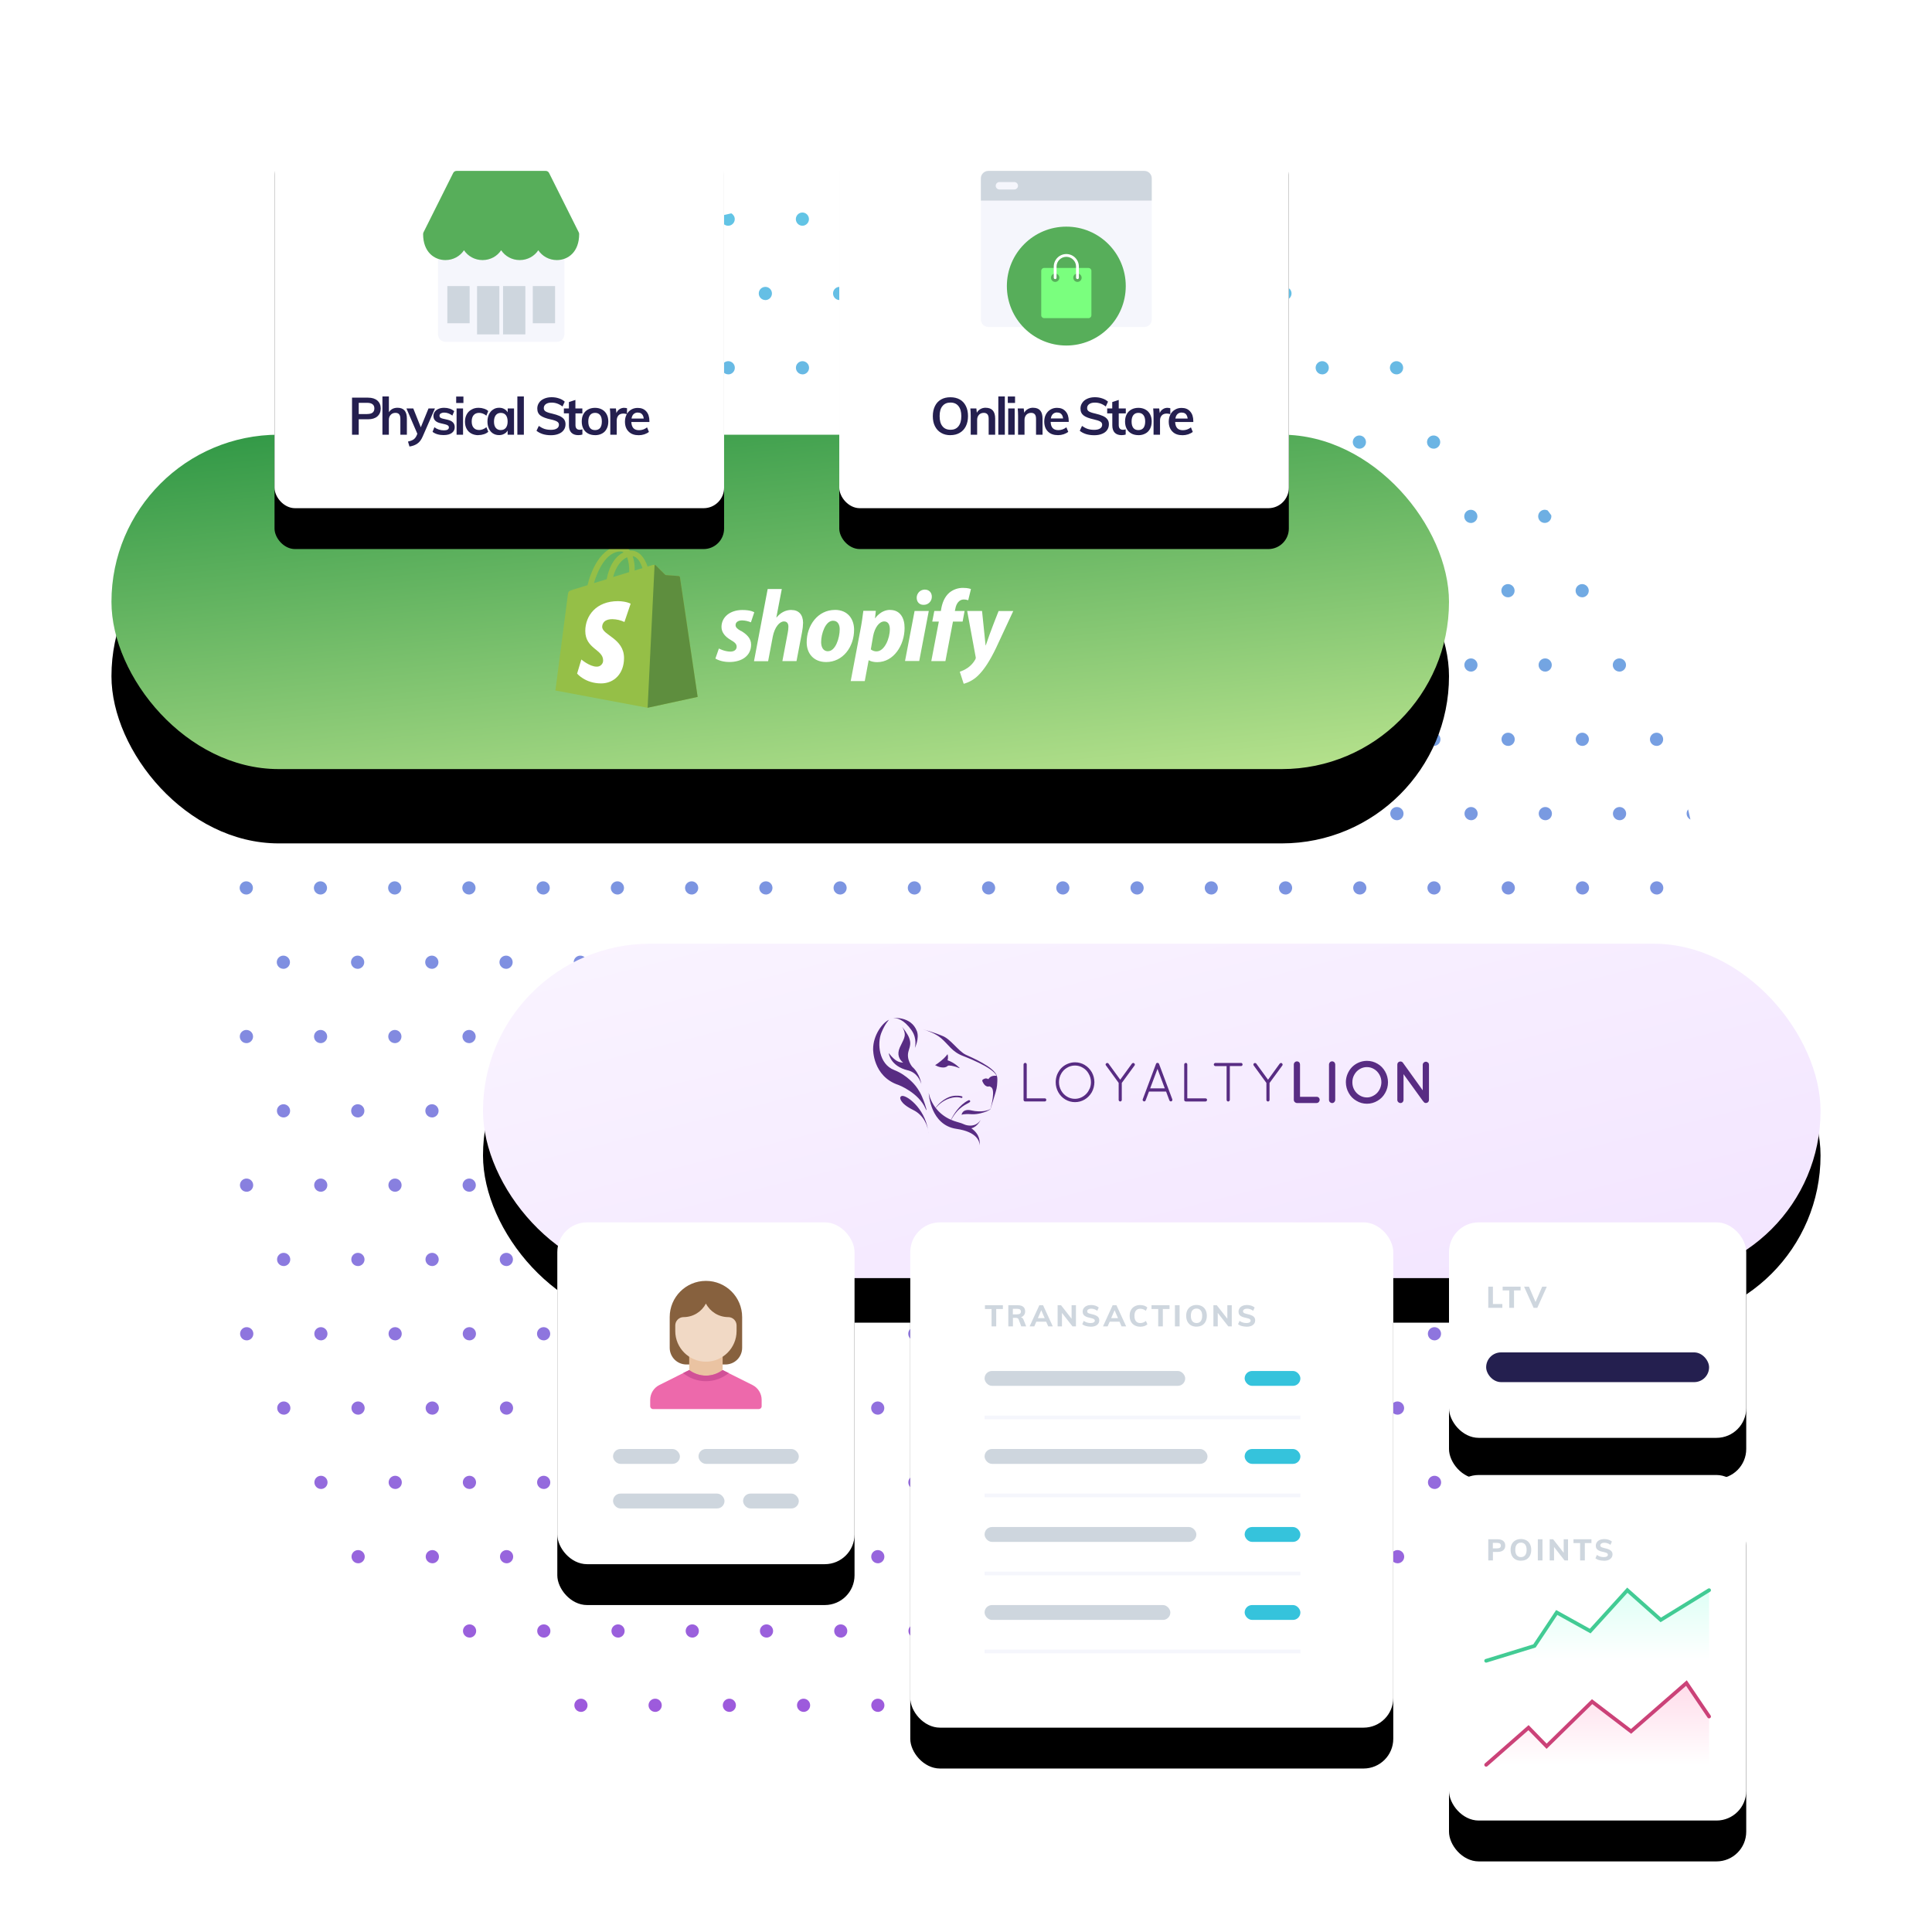<svg xmlns="http://www.w3.org/2000/svg" width="520" height="520" xmlns:xlink="http://www.w3.org/1999/xlink"><title>integrations / omnichannel-shopify-pos@3x</title><desc>Created with Sketch.</desc><defs><linearGradient id="a" x1="50%" x2="50%" y1="0%" y2="100%"><stop stop-color="#62C4E5" offset="0%"/><stop stop-color="#9D5ADC" offset="100%"/></linearGradient><linearGradient id="d" x1="93.27%" x2="19.284%" y1="131.808%" y2="-46.736%"><stop stop-color="#D5F39D" offset="0%"/><stop stop-color="#098231" offset="100%"/></linearGradient><rect id="c" width="360" height="90" y="87" rx="45"/><filter id="b" width="122.2%" height="188.9%" x="-11.1%" y="-22.2%" filterUnits="objectBoundingBox"><feMorphology radius="10" in="SourceAlpha" result="shadowSpreadOuter1"/><feOffset dy="20" in="shadowSpreadOuter1" result="shadowOffsetOuter1"/><feGaussianBlur stdDeviation="20" in="shadowOffsetOuter1" result="shadowBlurOuter1"/><feColorMatrix values="0 0 0 0 0.196 0 0 0 0 0.6 0 0 0 0 0.275 0 0 0 1 0" in="shadowBlurOuter1"/></filter><rect id="f" width="121" height="106" x=".89" y=".78" rx="5.512"/><filter id="e" width="151.2%" height="158.5%" x="-25.6%" y="-18.9%" filterUnits="objectBoundingBox"><feOffset dy="11" in="SourceAlpha" result="shadowOffsetOuter1"/><feGaussianBlur stdDeviation="8.5" in="shadowOffsetOuter1" result="shadowBlurOuter1"/><feColorMatrix values="0 0 0 0 0 0 0 0 0 0 0 0 0 0 0 0 0 0 0.045 0" in="shadowBlurOuter1"/></filter><rect id="h" width="121" height="106" x=".89" y=".78" rx="5.512"/><filter id="g" width="151.2%" height="158.5%" x="-25.6%" y="-18.9%" filterUnits="objectBoundingBox"><feOffset dy="11" in="SourceAlpha" result="shadowOffsetOuter1"/><feGaussianBlur stdDeviation="8.5" in="shadowOffsetOuter1" result="shadowBlurOuter1"/><feColorMatrix values="0 0 0 0 0 0 0 0 0 0 0 0 0 0 0 0 0 0 0.045 0" in="shadowBlurOuter1"/></filter><linearGradient id="k" x1="0%" y1="0%" y2="100%"><stop stop-color="#FAF4FF" offset="0%"/><stop stop-color="#F2E4FF" offset="100%"/></linearGradient><rect id="j" width="360" height="90" rx="45"/><filter id="i" width="121.7%" height="186.7%" x="-10.8%" y="-30%" filterUnits="objectBoundingBox"><feOffset dy="12" in="SourceAlpha" result="shadowOffsetOuter1"/><feGaussianBlur stdDeviation="11" in="shadowOffsetOuter1" result="shadowBlurOuter1"/><feColorMatrix values="0 0 0 0 0.966 0 0 0 0 0.942 0 0 0 0 0.99 0 0 0 1 0" in="shadowBlurOuter1"/></filter><rect id="m" width="130" height="136" rx="8"/><filter id="l" width="147.7%" height="145.6%" x="-23.8%" y="-14.7%" filterUnits="objectBoundingBox"><feOffset dy="11" in="SourceAlpha" result="shadowOffsetOuter1"/><feGaussianBlur stdDeviation="8.5" in="shadowOffsetOuter1" result="shadowBlurOuter1"/><feColorMatrix values="0 0 0 0 0 0 0 0 0 0 0 0 0 0 0 0 0 0 0.045 0" in="shadowBlurOuter1"/></filter><rect id="o" width="80" height="58" rx="8"/><filter id="n" width="177.5%" height="206.9%" x="-38.8%" y="-34.5%" filterUnits="objectBoundingBox"><feOffset dy="11" in="SourceAlpha" result="shadowOffsetOuter1"/><feGaussianBlur stdDeviation="8.5" in="shadowOffsetOuter1" result="shadowBlurOuter1"/><feColorMatrix values="0 0 0 0 0 0 0 0 0 0 0 0 0 0 0 0 0 0 0.045 0" in="shadowBlurOuter1"/></filter><rect id="q" width="80" height="93" rx="8"/><filter id="p" width="177.5%" height="166.7%" x="-38.8%" y="-21.5%" filterUnits="objectBoundingBox"><feOffset dy="11" in="SourceAlpha" result="shadowOffsetOuter1"/><feGaussianBlur stdDeviation="8.5" in="shadowOffsetOuter1" result="shadowBlurOuter1"/><feColorMatrix values="0 0 0 0 0 0 0 0 0 0 0 0 0 0 0 0 0 0 0.045 0" in="shadowBlurOuter1"/></filter><linearGradient id="r" x1="50%" x2="50%" y1="0%" y2="100%"><stop stop-color="#FFDCEA" offset="0%"/><stop stop-color="#fff" offset="100%"/></linearGradient><linearGradient id="s" x1="50%" x2="50%" y1="0%" y2="100%"><stop stop-color="#DEFFF5" offset="0%"/><stop stop-color="#fff" offset="100%"/></linearGradient><rect id="u" width="80" height="92" rx="8"/><filter id="t" width="177.5%" height="167.4%" x="-38.8%" y="-21.7%" filterUnits="objectBoundingBox"><feOffset dy="11" in="SourceAlpha" result="shadowOffsetOuter1"/><feGaussianBlur stdDeviation="8.5" in="shadowOffsetOuter1" result="shadowBlurOuter1"/><feColorMatrix values="0 0 0 0 0 0 0 0 0 0 0 0 0 0 0 0 0 0 0.045 0" in="shadowBlurOuter1"/></filter></defs><g fill="none"><g fill="url(#a)" transform="translate(64 57)"><path d="M130.55.95c.75-.18 1.5-.36 2.27-.53.56.3.94.9.94 1.56 0 .98-.8 1.78-1.77 1.78-1 0-1.78-.8-1.78-1.78 0-.38.12-.74.33-1.03zM230.6.75c1 .24 2 .48 3 .73.04.16.06.33.06.5 0 .98-.8 1.78-1.77 1.78-1 0-1.78-.8-1.78-1.78 0-.47.2-.9.5-1.23zm51.56 19.5c.32.16.64.33.96.5.3.32.5.76.5 1.23 0 .98-.8 1.78-1.78 1.78s-1.77-.8-1.77-1.78.8-1.77 1.77-1.77c.1 0 .22.02.32.04zm70.4 60.14c.32.42.64.85.96 1.28.02.1.03.2.03.3 0 .98-.8 1.78-1.78 1.78s-1.77-.8-1.77-1.78.8-1.77 1.77-1.77c.3 0 .55.08.8.2zm37.8 80.46c.2.9.42 1.82.62 2.73-.6-.3-1.02-.9-1.02-1.62 0-.42.15-.8.4-1.12zM333.5 361.54c-.7.73-1.43 1.45-2.16 2.16-.76-.2-1.32-.9-1.32-1.72 0-.98.8-1.77 1.77-1.77.82 0 1.52.58 1.7 1.34zM151.98 3.76c-.98 0-1.78-.8-1.78-1.78S151 .2 151.96.2c.98 0 1.77.8 1.77 1.78s-.8 1.78-1.77 1.78zm19.98 0c-.98 0-1.77-.8-1.77-1.78s.8-1.77 1.77-1.77c.98 0 1.77.8 1.77 1.78s-.8 1.78-1.77 1.78zm19.98 0c-.98 0-1.77-.8-1.77-1.78s.8-1.77 1.77-1.77c.98 0 1.77.8 1.77 1.78s-.8 1.78-1.77 1.78zm19.98 0c-.97 0-1.76-.8-1.76-1.78S210.94.2 211.9.2c1 0 1.78.8 1.78 1.78s-.8 1.78-1.77 1.78zm-129.86 20c-.98 0-1.78-.8-1.78-1.78s.8-1.77 1.78-1.77S83.8 21 83.8 22s-.78 1.78-1.76 1.78zm19.98 0c-.98 0-1.78-.8-1.78-1.78s.8-1.77 1.78-1.77c.97 0 1.77.8 1.77 1.78s-.8 1.78-1.78 1.78zm19.98 0c-.98 0-1.78-.8-1.78-1.78s.8-1.77 1.78-1.77 1.77.8 1.77 1.78-.8 1.78-1.77 1.78zm19.98 0c-.98 0-1.78-.8-1.78-1.78s.8-1.77 1.78-1.77 1.77.8 1.77 1.78-.8 1.78-1.77 1.78zm19.98 0c-.98 0-1.77-.8-1.77-1.78s.78-1.77 1.76-1.77 1.77.8 1.77 1.78-.8 1.78-1.77 1.78zm19.98 0c-.98 0-1.77-.8-1.77-1.78s.8-1.77 1.77-1.77c.98 0 1.77.8 1.77 1.78s-.78 1.78-1.76 1.78zm19.98 0c-.98 0-1.77-.8-1.77-1.78s.8-1.77 1.77-1.77c.98 0 1.77.8 1.77 1.78s-.8 1.78-1.78 1.78zm19.98 0c-.98 0-1.77-.8-1.77-1.78s.8-1.77 1.77-1.77c.98 0 1.77.8 1.77 1.78s-.8 1.78-1.77 1.78zm19.98 0c-.98 0-1.77-.8-1.77-1.78s.8-1.77 1.78-1.77 1.77.8 1.77 1.78-.8 1.78-1.77 1.78zm19.98 0c-.98 0-1.77-.8-1.77-1.78s.78-1.77 1.76-1.77 1.77.8 1.77 1.78-.8 1.78-1.77 1.78zm-209.8 20c-.97 0-1.77-.8-1.77-1.78s.8-1.77 1.77-1.77 1.77.8 1.77 1.78c0 1-.8 1.78-1.77 1.78zm20 0c-1 0-1.8-.8-1.8-1.78s.8-1.77 1.8-1.77c.97 0 1.76.8 1.76 1.78 0 1-.8 1.78-1.77 1.78zm19.97 0c-.98 0-1.78-.8-1.78-1.78s.8-1.77 1.78-1.77S93.8 41 93.8 42c0 1-.8 1.78-1.77 1.78zm19.98 0c-.97 0-1.77-.8-1.77-1.78s.8-1.77 1.78-1.77c1 0 1.78.8 1.78 1.78 0 1-.8 1.78-1.77 1.78zm20 0c-1 0-1.78-.8-1.78-1.78s.8-1.77 1.77-1.77 1.76.8 1.76 1.78c0 1-.8 1.78-1.77 1.78zm19.97 0c-.98 0-1.78-.8-1.78-1.78s.8-1.77 1.77-1.77c.98 0 1.77.8 1.77 1.78 0 1-.8 1.78-1.77 1.78zm19.98 0c-.98 0-1.77-.8-1.77-1.78s.8-1.77 1.77-1.77c.98 0 1.77.8 1.77 1.78 0 1-.8 1.78-1.77 1.78zm19.98 0c-.98 0-1.77-.8-1.77-1.78s.8-1.77 1.77-1.77c.98 0 1.77.8 1.77 1.78 0 1-.8 1.78-1.77 1.78zm19.98 0c-.97 0-1.76-.8-1.76-1.78s.8-1.77 1.77-1.77c1 0 1.78.8 1.78 1.78 0 1-.8 1.78-1.77 1.78zm20 0c-1 0-1.78-.8-1.78-1.78s.8-1.77 1.77-1.77 1.76.8 1.76 1.78c0 1-.8 1.78-1.77 1.78zm19.97 0c-.98 0-1.77-.8-1.77-1.78s.8-1.77 1.77-1.77c.98 0 1.77.8 1.77 1.78 0 1-.8 1.78-1.77 1.78zm19.98 0c-.98 0-1.77-.8-1.77-1.78s.8-1.77 1.77-1.77c.98 0 1.78.8 1.78 1.78 0 1-.8 1.78-1.78 1.78zm19.98 0c-.98 0-1.77-.8-1.77-1.78s.8-1.77 1.77-1.77c.98 0 1.78.8 1.78 1.78 0 1-.8 1.78-1.77 1.78zm19.98 0c-.97 0-1.76-.8-1.76-1.78s.8-1.77 1.77-1.77c1 0 1.8.8 1.8 1.78 0 1-.8 1.78-1.8 1.78zm-269.73 20c-.97 0-1.77-.8-1.77-1.78s.8-1.77 1.77-1.77c.98 0 1.78.8 1.78 1.78s-.8 1.78-1.78 1.78zm20 0c-1 0-1.8-.8-1.8-1.78s.8-1.77 1.8-1.77c.96 0 1.76.8 1.76 1.78s-.8 1.78-1.77 1.78zm19.97 0c-.98 0-1.78-.8-1.78-1.78s.8-1.77 1.78-1.77S83.8 61 83.8 62s-.78 1.78-1.76 1.78zm19.98 0c-.98 0-1.78-.8-1.78-1.78s.8-1.77 1.78-1.77c.97 0 1.77.8 1.77 1.78s-.8 1.78-1.78 1.78zm19.98 0c-.98 0-1.78-.8-1.78-1.78s.8-1.77 1.78-1.77 1.77.8 1.77 1.78-.8 1.78-1.77 1.78zm19.98 0c-.98 0-1.78-.8-1.78-1.78s.8-1.77 1.78-1.77 1.77.8 1.77 1.78-.8 1.78-1.77 1.78zm19.98 0c-.98 0-1.77-.8-1.77-1.78s.78-1.77 1.76-1.77 1.77.8 1.77 1.78-.8 1.78-1.77 1.78zm19.98 0c-.98 0-1.77-.8-1.77-1.78s.8-1.77 1.77-1.77c.98 0 1.77.8 1.77 1.78s-.78 1.78-1.76 1.78zm19.98 0c-.98 0-1.77-.8-1.77-1.78s.8-1.77 1.77-1.77c.98 0 1.77.8 1.77 1.78s-.8 1.78-1.78 1.78zm19.98 0c-.98 0-1.77-.8-1.77-1.78s.8-1.77 1.77-1.77c.98 0 1.77.8 1.77 1.78s-.8 1.78-1.77 1.78zm19.98 0c-.98 0-1.77-.8-1.77-1.78s.8-1.77 1.78-1.77 1.77.8 1.77 1.78-.8 1.78-1.77 1.78zm19.98 0c-.98 0-1.77-.8-1.77-1.78s.78-1.77 1.76-1.77 1.77.8 1.77 1.78-.8 1.78-1.77 1.78zm19.98 0c-.98 0-1.77-.8-1.77-1.78s.8-1.77 1.77-1.77c.98 0 1.78.8 1.78 1.78s-.8 1.78-1.78 1.78zm19.98 0c-.98 0-1.77-.8-1.77-1.78s.8-1.77 1.77-1.77c.98 0 1.78.8 1.78 1.78s-.8 1.78-1.78 1.78zm19.98 0c-.97 0-1.77-.8-1.77-1.78s.8-1.77 1.77-1.77c.98 0 1.78.8 1.78 1.78s-.8 1.78-1.78 1.78zm-309.7 20c-.98 0-1.77-.8-1.77-1.78s.8-1.77 1.77-1.77c.98 0 1.78.8 1.78 1.78s-.8 1.78-1.78 1.78zm19.98 0c-.97 0-1.77-.8-1.77-1.78s.8-1.77 1.78-1.77 1.78.8 1.78 1.78-.8 1.78-1.78 1.78zm20 0c-1 0-1.8-.8-1.8-1.78s.8-1.77 1.8-1.77c.96 0 1.76.8 1.76 1.78s-.8 1.78-1.77 1.78zm19.97 0c-.98 0-1.78-.8-1.78-1.78s.8-1.77 1.78-1.77 1.77.8 1.77 1.78-.8 1.78-1.77 1.78zm19.98 0c-.98 0-1.78-.8-1.78-1.78s.8-1.77 1.78-1.77S93.8 81 93.8 82s-.8 1.78-1.77 1.78zm19.98 0c-.97 0-1.77-.8-1.77-1.78s.8-1.77 1.78-1.77c1 0 1.78.8 1.78 1.78s-.8 1.78-1.77 1.78zm20 0c-1 0-1.78-.8-1.78-1.78s.8-1.77 1.77-1.77 1.76.8 1.76 1.78-.8 1.78-1.77 1.78zm19.97 0c-.98 0-1.78-.8-1.78-1.78s.8-1.77 1.77-1.77c.98 0 1.77.8 1.77 1.78s-.8 1.78-1.77 1.78zm19.98 0c-.98 0-1.77-.8-1.77-1.78s.8-1.77 1.77-1.77c.98 0 1.77.8 1.77 1.78s-.8 1.78-1.77 1.78zm19.98 0c-.98 0-1.77-.8-1.77-1.78s.8-1.77 1.77-1.77c.98 0 1.77.8 1.77 1.78s-.8 1.78-1.77 1.78zm19.98 0c-.97 0-1.76-.8-1.76-1.78s.8-1.77 1.77-1.77c1 0 1.78.8 1.78 1.78s-.8 1.78-1.77 1.78zm20 0c-1 0-1.78-.8-1.78-1.78s.8-1.77 1.77-1.77 1.76.8 1.76 1.78-.8 1.78-1.77 1.78zm19.97 0c-.98 0-1.77-.8-1.77-1.78s.8-1.77 1.77-1.77c.98 0 1.77.8 1.77 1.78s-.8 1.78-1.77 1.78zm19.98 0c-.98 0-1.77-.8-1.77-1.78s.8-1.77 1.77-1.77c.98 0 1.78.8 1.78 1.78s-.8 1.78-1.78 1.78zm19.98 0c-.98 0-1.77-.8-1.77-1.78s.8-1.77 1.77-1.77c.98 0 1.78.8 1.78 1.78s-.8 1.78-1.77 1.78zm19.98 0c-.97 0-1.76-.8-1.76-1.78s.8-1.77 1.77-1.77c1 0 1.8.8 1.8 1.78s-.8 1.78-1.8 1.78zm20 0c-.98 0-1.78-.8-1.78-1.78s.8-1.77 1.77-1.77 1.77.8 1.77 1.78-.8 1.78-1.78 1.78zm-329.7 20c-.97 0-1.76-.8-1.76-1.78s.8-1.77 1.77-1.77c1 0 1.8.8 1.8 1.78s-.8 1.78-1.8 1.78zm20 0c-.98 0-1.78-.8-1.78-1.78s.8-1.77 1.77-1.77 1.77.8 1.77 1.78-.8 1.78-1.78 1.78zm19.97 0c-.97 0-1.77-.8-1.77-1.78s.8-1.77 1.77-1.77c.98 0 1.78.8 1.78 1.78s-.8 1.78-1.78 1.78zm20 0c-1 0-1.8-.8-1.8-1.78s.8-1.77 1.8-1.77c.96 0 1.76.8 1.76 1.78s-.8 1.78-1.77 1.78zm19.97 0c-.98 0-1.78-.8-1.78-1.78s.8-1.77 1.78-1.77 1.77.8 1.77 1.78-.78 1.78-1.76 1.78zm19.98 0c-.98 0-1.78-.8-1.78-1.78s.8-1.77 1.78-1.77c.97 0 1.77.8 1.77 1.78s-.8 1.78-1.78 1.78zm19.98 0c-.98 0-1.78-.8-1.78-1.78s.8-1.77 1.78-1.77 1.77.8 1.77 1.78-.8 1.78-1.77 1.78zm19.98 0c-.98 0-1.78-.8-1.78-1.78s.8-1.77 1.78-1.77 1.77.8 1.77 1.78-.8 1.78-1.77 1.78zm19.98 0c-.98 0-1.77-.8-1.77-1.78s.78-1.77 1.76-1.77 1.77.8 1.77 1.78-.8 1.78-1.77 1.78zm19.98 0c-.98 0-1.77-.8-1.77-1.78s.8-1.77 1.77-1.77c.98 0 1.77.8 1.77 1.78s-.78 1.78-1.76 1.78zm19.98 0c-.98 0-1.77-.8-1.77-1.78s.8-1.77 1.77-1.77c.98 0 1.77.8 1.77 1.78s-.8 1.78-1.78 1.78zm19.98 0c-.98 0-1.77-.8-1.77-1.78s.8-1.77 1.77-1.77c.98 0 1.77.8 1.77 1.78s-.8 1.78-1.77 1.78zm19.98 0c-.98 0-1.77-.8-1.77-1.78s.8-1.77 1.78-1.77 1.77.8 1.77 1.78-.8 1.78-1.77 1.78zm19.98 0c-.98 0-1.77-.8-1.77-1.78s.78-1.77 1.76-1.77 1.77.8 1.77 1.78-.8 1.78-1.77 1.78zm19.98 0c-.98 0-1.77-.8-1.77-1.78s.8-1.77 1.77-1.77c.98 0 1.78.8 1.78 1.78s-.8 1.78-1.78 1.78zm19.98 0c-.98 0-1.77-.8-1.77-1.78s.8-1.77 1.77-1.77c.98 0 1.78.8 1.78 1.78s-.8 1.78-1.78 1.78zm19.98 0c-.97 0-1.77-.8-1.77-1.78s.8-1.77 1.77-1.77c.98 0 1.78.8 1.78 1.78s-.8 1.78-1.78 1.78zm19.98 0c-.98 0-1.77-.8-1.77-1.78s.8-1.77 1.78-1.77 1.78.8 1.78 1.78-.8 1.78-1.78 1.78zm19.98 0c-.97 0-1.77-.8-1.77-1.78s.8-1.77 1.76-1.77c.98 0 1.78.8 1.78 1.78s-.8 1.78-1.78 1.78zm-349.66 20c-.98 0-1.77-.8-1.77-1.78s.8-1.77 1.77-1.77c.98 0 1.78.8 1.78 1.78s-.8 1.78-1.78 1.78zm19.98 0c-.97 0-1.77-.8-1.77-1.78s.8-1.77 1.78-1.77 1.78.8 1.78 1.78-.8 1.78-1.78 1.78zm20 0c-1 0-1.8-.8-1.8-1.78s.8-1.77 1.8-1.77c.96 0 1.76.8 1.76 1.78s-.8 1.78-1.77 1.78zm19.97 0c-.98 0-1.78-.8-1.78-1.78s.8-1.77 1.78-1.77 1.77.8 1.77 1.78-.8 1.78-1.77 1.78zm19.98 0c-.98 0-1.78-.8-1.78-1.78s.8-1.77 1.78-1.77 1.77.8 1.77 1.78-.8 1.78-1.77 1.78zm19.98 0c-.97 0-1.77-.8-1.77-1.78s.8-1.77 1.78-1.77c1 0 1.78.8 1.78 1.78s-.8 1.78-1.77 1.78zm20 0c-1 0-1.78-.8-1.78-1.78s.8-1.77 1.77-1.77 1.76.8 1.76 1.78-.8 1.78-1.77 1.78zm19.97 0c-.98 0-1.78-.8-1.78-1.78s.8-1.77 1.77-1.77c.98 0 1.77.8 1.77 1.78s-.8 1.78-1.77 1.78zm19.98 0c-.98 0-1.77-.8-1.77-1.78s.8-1.77 1.77-1.77c.98 0 1.77.8 1.77 1.78s-.8 1.78-1.77 1.78zm19.98 0c-.98 0-1.77-.8-1.77-1.78s.8-1.77 1.77-1.77c.98 0 1.77.8 1.77 1.78s-.8 1.78-1.77 1.78zm19.98 0c-.97 0-1.76-.8-1.76-1.78s.8-1.77 1.77-1.77c1 0 1.78.8 1.78 1.78s-.8 1.78-1.77 1.78zm20 0c-1 0-1.78-.8-1.78-1.78s.8-1.77 1.77-1.77 1.76.8 1.76 1.78-.8 1.78-1.77 1.78zm19.97 0c-.98 0-1.77-.8-1.77-1.78s.8-1.77 1.77-1.77c.98 0 1.77.8 1.77 1.78s-.8 1.78-1.77 1.78zm19.98 0c-.98 0-1.77-.8-1.77-1.78s.8-1.77 1.77-1.77c.98 0 1.78.8 1.78 1.78s-.8 1.78-1.78 1.78zm19.98 0c-.98 0-1.77-.8-1.77-1.78s.8-1.77 1.77-1.77c.98 0 1.78.8 1.78 1.78s-.8 1.78-1.77 1.78zm19.98 0c-.97 0-1.76-.8-1.76-1.78s.8-1.77 1.77-1.77c1 0 1.8.8 1.8 1.78s-.8 1.78-1.8 1.78zm20 0c-.98 0-1.78-.8-1.78-1.78s.8-1.77 1.77-1.77 1.77.8 1.77 1.78-.8 1.78-1.78 1.78zm19.97 0c-.98 0-1.77-.8-1.77-1.78s.8-1.77 1.77-1.77c.98 0 1.78.8 1.78 1.78s-.8 1.78-1.78 1.78zm20 0c-1 0-1.8-.8-1.8-1.78s.8-1.77 1.8-1.77c.96 0 1.76.8 1.76 1.78s-.8 1.78-1.77 1.78zm-369.66 20c-.97 0-1.76-.8-1.76-1.78s.8-1.77 1.77-1.77c1 0 1.8.8 1.8 1.78 0 1-.8 1.78-1.8 1.78zm20 0c-.98 0-1.78-.8-1.78-1.78s.8-1.77 1.77-1.77 1.77.8 1.77 1.78c0 1-.8 1.78-1.78 1.78zm19.97 0c-.97 0-1.77-.8-1.77-1.78s.8-1.77 1.77-1.77c.98 0 1.78.8 1.78 1.78 0 1-.8 1.78-1.78 1.78zm20 0c-1 0-1.8-.8-1.8-1.78s.8-1.77 1.8-1.77c.96 0 1.76.8 1.76 1.78 0 1-.8 1.78-1.77 1.78zm19.97 0c-.98 0-1.78-.8-1.78-1.78s.8-1.77 1.78-1.77 1.77.8 1.77 1.78c0 1-.78 1.78-1.76 1.78zm19.98 0c-.98 0-1.78-.8-1.78-1.78s.8-1.77 1.78-1.77c.97 0 1.77.8 1.77 1.78 0 1-.8 1.78-1.78 1.78zm19.98 0c-.98 0-1.78-.8-1.78-1.78s.8-1.77 1.78-1.77 1.77.8 1.77 1.78c0 1-.8 1.78-1.77 1.78zm19.98 0c-.98 0-1.78-.8-1.78-1.78s.8-1.77 1.78-1.77 1.77.8 1.77 1.78c0 1-.8 1.78-1.77 1.78zm19.98 0c-.98 0-1.77-.8-1.77-1.78s.78-1.77 1.76-1.77 1.77.8 1.77 1.78c0 1-.8 1.78-1.77 1.78zm19.98 0c-.98 0-1.77-.8-1.77-1.78s.8-1.77 1.77-1.77c.98 0 1.77.8 1.77 1.78 0 1-.78 1.78-1.76 1.78zm19.98 0c-.98 0-1.77-.8-1.77-1.78s.8-1.77 1.77-1.77c.98 0 1.77.8 1.77 1.78 0 1-.8 1.78-1.78 1.78zm19.98 0c-.98 0-1.77-.8-1.77-1.78s.8-1.77 1.77-1.77c.98 0 1.77.8 1.77 1.78 0 1-.8 1.78-1.77 1.78zm19.98 0c-.98 0-1.77-.8-1.77-1.78s.8-1.77 1.78-1.77 1.77.8 1.77 1.78c0 1-.8 1.78-1.77 1.78zm19.98 0c-.98 0-1.77-.8-1.77-1.78s.78-1.77 1.76-1.77 1.77.8 1.77 1.78c0 1-.8 1.78-1.77 1.78zm19.98 0c-.98 0-1.77-.8-1.77-1.78s.8-1.77 1.77-1.77c.98 0 1.78.8 1.78 1.78 0 1-.8 1.78-1.78 1.78zm19.98 0c-.98 0-1.77-.8-1.77-1.78s.8-1.77 1.77-1.77c.98 0 1.78.8 1.78 1.78 0 1-.8 1.78-1.78 1.78zm19.98 0c-.97 0-1.77-.8-1.77-1.78s.8-1.77 1.77-1.77c.98 0 1.78.8 1.78 1.78 0 1-.8 1.78-1.78 1.78zm19.98 0c-.98 0-1.77-.8-1.77-1.78s.8-1.77 1.78-1.77 1.78.8 1.78 1.78c0 1-.8 1.78-1.78 1.78zm19.98 0c-.97 0-1.77-.8-1.77-1.78s.8-1.77 1.76-1.77c.98 0 1.78.8 1.78 1.78 0 1-.8 1.78-1.78 1.78zm20 0c-1 0-1.8-.8-1.8-1.78s.8-1.77 1.8-1.77c.96 0 1.76.8 1.76 1.78 0 1-.8 1.78-1.77 1.78zm-369.66 20c-.98 0-1.77-.8-1.77-1.78s.8-1.77 1.77-1.77c.98 0 1.78.8 1.78 1.78 0 1-.8 1.78-1.78 1.78zm19.98 0c-.97 0-1.77-.8-1.77-1.78s.8-1.77 1.78-1.77 1.78.8 1.78 1.78c0 1-.8 1.78-1.78 1.78zm20 0c-1 0-1.8-.8-1.8-1.78s.8-1.77 1.8-1.77c.96 0 1.76.8 1.76 1.78 0 1-.8 1.78-1.77 1.78zm19.97 0c-.98 0-1.78-.8-1.78-1.78s.8-1.77 1.78-1.77 1.77.8 1.77 1.78c0 1-.8 1.78-1.77 1.78zm19.98 0c-.98 0-1.78-.8-1.78-1.78s.8-1.77 1.78-1.77 1.77.8 1.77 1.78c0 1-.8 1.78-1.77 1.78zm19.98 0c-.97 0-1.77-.8-1.77-1.78s.8-1.77 1.78-1.77c1 0 1.78.8 1.78 1.78 0 1-.8 1.78-1.77 1.78zm20 0c-1 0-1.78-.8-1.78-1.78s.8-1.77 1.77-1.77 1.76.8 1.76 1.78c0 1-.8 1.78-1.77 1.78zm19.97 0c-.98 0-1.78-.8-1.78-1.78s.8-1.77 1.77-1.77c.98 0 1.77.8 1.77 1.78 0 1-.8 1.78-1.77 1.78zm19.98 0c-.98 0-1.77-.8-1.77-1.78s.8-1.77 1.77-1.77c.98 0 1.77.8 1.77 1.78 0 1-.8 1.78-1.77 1.78zm19.98 0c-.98 0-1.77-.8-1.77-1.78s.8-1.77 1.77-1.77c.98 0 1.77.8 1.77 1.78 0 1-.8 1.78-1.77 1.78zm19.98 0c-.97 0-1.76-.8-1.76-1.78s.8-1.77 1.77-1.77c1 0 1.78.8 1.78 1.78 0 1-.8 1.78-1.77 1.78zm20 0c-1 0-1.78-.8-1.78-1.78s.8-1.77 1.77-1.77 1.76.8 1.76 1.78c0 1-.8 1.78-1.77 1.78zm19.97 0c-.98 0-1.77-.8-1.77-1.78s.8-1.77 1.77-1.77c.98 0 1.77.8 1.77 1.78 0 1-.8 1.78-1.77 1.78zm19.98 0c-.98 0-1.77-.8-1.77-1.78s.8-1.77 1.77-1.77c.98 0 1.78.8 1.78 1.78 0 1-.8 1.78-1.78 1.78zm19.98 0c-.98 0-1.77-.8-1.77-1.78s.8-1.77 1.77-1.77c.98 0 1.78.8 1.78 1.78 0 1-.8 1.78-1.77 1.78zm19.98 0c-.97 0-1.76-.8-1.76-1.78s.8-1.77 1.77-1.77c1 0 1.8.8 1.8 1.78 0 1-.8 1.78-1.8 1.78zm20 0c-.98 0-1.78-.8-1.78-1.78s.8-1.77 1.77-1.77 1.77.8 1.77 1.78c0 1-.8 1.78-1.78 1.78zm19.97 0c-.98 0-1.77-.8-1.77-1.78s.8-1.77 1.77-1.77c.98 0 1.78.8 1.78 1.78 0 1-.8 1.78-1.78 1.78zm20 0c-1 0-1.8-.8-1.8-1.78s.8-1.77 1.8-1.77c.96 0 1.76.8 1.76 1.78 0 1-.8 1.78-1.77 1.78zm-369.66 20c-.97 0-1.76-.8-1.76-1.78s.8-1.77 1.77-1.77c1 0 1.8.8 1.8 1.78s-.8 1.78-1.8 1.78zm20 0c-.98 0-1.78-.8-1.78-1.78s.8-1.77 1.77-1.77 1.77.8 1.77 1.78-.8 1.78-1.78 1.78zm19.97 0c-.97 0-1.77-.8-1.77-1.78s.8-1.77 1.77-1.77c.98 0 1.78.8 1.78 1.78s-.8 1.78-1.78 1.78zm20 0c-1 0-1.8-.8-1.8-1.78s.8-1.77 1.8-1.77c.96 0 1.76.8 1.76 1.78s-.8 1.78-1.77 1.78zm19.97 0c-.98 0-1.78-.8-1.78-1.78s.8-1.77 1.78-1.77 1.77.8 1.77 1.78-.78 1.78-1.76 1.78zm19.98 0c-.98 0-1.78-.8-1.78-1.78s.8-1.77 1.78-1.77c.97 0 1.77.8 1.77 1.78s-.8 1.78-1.78 1.78zm19.98 0c-.98 0-1.78-.8-1.78-1.78s.8-1.77 1.78-1.77 1.77.8 1.77 1.78-.8 1.78-1.77 1.78zm19.98 0c-.98 0-1.78-.8-1.78-1.78s.8-1.77 1.78-1.77 1.77.8 1.77 1.78-.8 1.78-1.77 1.78zm19.98 0c-.98 0-1.77-.8-1.77-1.78s.78-1.77 1.76-1.77 1.77.8 1.77 1.78-.8 1.78-1.77 1.78zm19.98 0c-.98 0-1.77-.8-1.77-1.78s.8-1.77 1.77-1.77c.98 0 1.77.8 1.77 1.78s-.78 1.78-1.76 1.78zm19.98 0c-.98 0-1.77-.8-1.77-1.78s.8-1.77 1.77-1.77c.98 0 1.77.8 1.77 1.78s-.8 1.78-1.78 1.78zm19.98 0c-.98 0-1.77-.8-1.77-1.78s.8-1.77 1.77-1.77c.98 0 1.77.8 1.77 1.78s-.8 1.78-1.77 1.78zm19.98 0c-.98 0-1.77-.8-1.77-1.78s.8-1.77 1.78-1.77 1.77.8 1.77 1.78-.8 1.78-1.77 1.78zm19.98 0c-.98 0-1.77-.8-1.77-1.78s.78-1.77 1.76-1.77 1.77.8 1.77 1.78-.8 1.78-1.77 1.78zm19.98 0c-.98 0-1.77-.8-1.77-1.78s.8-1.77 1.77-1.77c.98 0 1.78.8 1.78 1.78s-.8 1.78-1.78 1.78zm19.98 0c-.98 0-1.77-.8-1.77-1.78s.8-1.77 1.77-1.77c.98 0 1.78.8 1.78 1.78s-.8 1.78-1.78 1.78zm19.98 0c-.97 0-1.77-.8-1.77-1.78s.8-1.77 1.77-1.77c.98 0 1.78.8 1.78 1.78s-.8 1.78-1.78 1.78zm19.98 0c-.98 0-1.77-.8-1.77-1.78s.8-1.77 1.78-1.77 1.78.8 1.78 1.78-.8 1.78-1.78 1.78zm19.98 0c-.97 0-1.77-.8-1.77-1.78s.8-1.77 1.76-1.77c.98 0 1.78.8 1.78 1.78s-.8 1.78-1.78 1.78zm20 0c-1 0-1.8-.8-1.8-1.78s.8-1.77 1.8-1.77c.96 0 1.76.8 1.76 1.78s-.8 1.78-1.77 1.78zm-369.66 20c-.98 0-1.77-.8-1.77-1.78s.8-1.77 1.77-1.77c.98 0 1.78.8 1.78 1.78s-.8 1.78-1.78 1.78zm19.98 0c-.97 0-1.77-.8-1.77-1.78s.8-1.77 1.78-1.77 1.78.8 1.78 1.78-.8 1.78-1.78 1.78zm20 0c-1 0-1.8-.8-1.8-1.78s.8-1.77 1.8-1.77c.96 0 1.76.8 1.76 1.78s-.8 1.78-1.77 1.78zm19.97 0c-.98 0-1.78-.8-1.78-1.78s.8-1.77 1.78-1.77 1.77.8 1.77 1.78-.8 1.78-1.77 1.78zm19.98 0c-.98 0-1.78-.8-1.78-1.78s.8-1.77 1.78-1.77 1.77.8 1.77 1.78-.8 1.78-1.77 1.78zm19.98 0c-.97 0-1.77-.8-1.77-1.78s.8-1.77 1.78-1.77c1 0 1.78.8 1.78 1.78s-.8 1.78-1.77 1.78zm20 0c-1 0-1.78-.8-1.78-1.78s.8-1.77 1.77-1.77 1.76.8 1.76 1.78-.8 1.78-1.77 1.78zm19.97 0c-.98 0-1.78-.8-1.78-1.78s.8-1.77 1.77-1.77c.98 0 1.77.8 1.77 1.78s-.8 1.78-1.77 1.78zm19.98 0c-.98 0-1.77-.8-1.77-1.78s.8-1.77 1.77-1.77c.98 0 1.77.8 1.77 1.78s-.8 1.78-1.77 1.78zm19.98 0c-.98 0-1.77-.8-1.77-1.78s.8-1.77 1.77-1.77c.98 0 1.77.8 1.77 1.78s-.8 1.78-1.77 1.78zm19.98 0c-.97 0-1.76-.8-1.76-1.78s.8-1.77 1.77-1.77c1 0 1.78.8 1.78 1.78s-.8 1.78-1.77 1.78zm20 0c-1 0-1.78-.8-1.78-1.78s.8-1.77 1.77-1.77 1.76.8 1.76 1.78-.8 1.78-1.77 1.78zm19.97 0c-.98 0-1.77-.8-1.77-1.78s.8-1.77 1.77-1.77c.98 0 1.77.8 1.77 1.78s-.8 1.78-1.77 1.78zm19.98 0c-.98 0-1.77-.8-1.77-1.78s.8-1.77 1.77-1.77c.98 0 1.78.8 1.78 1.78s-.8 1.78-1.78 1.78zm19.98 0c-.98 0-1.77-.8-1.77-1.78s.8-1.77 1.77-1.77c.98 0 1.78.8 1.78 1.78s-.8 1.78-1.77 1.78zm19.98 0c-.97 0-1.76-.8-1.76-1.78s.8-1.77 1.77-1.77c1 0 1.8.8 1.8 1.78s-.8 1.78-1.8 1.78zm20 0c-.98 0-1.78-.8-1.78-1.78s.8-1.77 1.77-1.77 1.77.8 1.77 1.78-.8 1.78-1.78 1.78zm19.97 0c-.98 0-1.77-.8-1.77-1.78s.8-1.77 1.77-1.77c.98 0 1.78.8 1.78 1.78s-.8 1.78-1.78 1.78zm20 0c-1 0-1.8-.8-1.8-1.78s.8-1.77 1.8-1.77c.96 0 1.76.8 1.76 1.78s-.8 1.78-1.77 1.78zm19.97 0c-.98 0-1.78-.8-1.78-1.78s.8-1.77 1.78-1.77 1.77.8 1.77 1.78-.78 1.78-1.76 1.78zm-389.63 20c-.97 0-1.76-.8-1.76-1.78s.8-1.77 1.77-1.77c1 0 1.8.8 1.8 1.78s-.8 1.78-1.8 1.78zm20 0c-.98 0-1.78-.8-1.78-1.78s.8-1.77 1.77-1.77 1.77.8 1.77 1.78-.8 1.78-1.78 1.78zm19.97 0c-.97 0-1.77-.8-1.77-1.78s.8-1.77 1.77-1.77c.98 0 1.78.8 1.78 1.78s-.8 1.78-1.78 1.78zm20 0c-1 0-1.8-.8-1.8-1.78s.8-1.77 1.8-1.77c.96 0 1.76.8 1.76 1.78s-.8 1.78-1.77 1.78zm19.97 0c-.98 0-1.78-.8-1.78-1.78s.8-1.77 1.78-1.77 1.77.8 1.77 1.78-.78 1.78-1.76 1.78zm19.98 0c-.98 0-1.78-.8-1.78-1.78s.8-1.77 1.78-1.77c.97 0 1.77.8 1.77 1.78s-.8 1.78-1.78 1.78zm19.98 0c-.98 0-1.78-.8-1.78-1.78s.8-1.77 1.78-1.77 1.77.8 1.77 1.78-.8 1.78-1.77 1.78zm19.98 0c-.98 0-1.78-.8-1.78-1.78s.8-1.77 1.78-1.77 1.77.8 1.77 1.78-.8 1.78-1.77 1.78zm19.98 0c-.98 0-1.77-.8-1.77-1.78s.78-1.77 1.76-1.77 1.77.8 1.77 1.78-.8 1.78-1.77 1.78zm19.98 0c-.98 0-1.77-.8-1.77-1.78s.8-1.77 1.77-1.77c.98 0 1.77.8 1.77 1.78s-.78 1.78-1.76 1.78zm19.98 0c-.98 0-1.77-.8-1.77-1.78s.8-1.77 1.77-1.77c.98 0 1.77.8 1.77 1.78s-.8 1.78-1.78 1.78zm19.98 0c-.98 0-1.77-.8-1.77-1.78s.8-1.77 1.77-1.77c.98 0 1.77.8 1.77 1.78s-.8 1.78-1.77 1.78zm19.98 0c-.98 0-1.77-.8-1.77-1.78s.8-1.77 1.78-1.77 1.77.8 1.77 1.78-.8 1.78-1.77 1.78zm19.98 0c-.98 0-1.77-.8-1.77-1.78s.78-1.77 1.76-1.77 1.77.8 1.77 1.78-.8 1.78-1.77 1.78zm19.98 0c-.98 0-1.77-.8-1.77-1.78s.8-1.77 1.77-1.77c.98 0 1.78.8 1.78 1.78s-.8 1.78-1.78 1.78zm19.98 0c-.98 0-1.77-.8-1.77-1.78s.8-1.77 1.77-1.77c.98 0 1.78.8 1.78 1.78s-.8 1.78-1.78 1.78zm19.98 0c-.97 0-1.77-.8-1.77-1.78s.8-1.77 1.77-1.77c.98 0 1.78.8 1.78 1.78s-.8 1.78-1.78 1.78zm19.98 0c-.98 0-1.77-.8-1.77-1.78s.8-1.77 1.78-1.77 1.78.8 1.78 1.78-.8 1.78-1.78 1.78zm19.98 0c-.97 0-1.77-.8-1.77-1.78s.8-1.77 1.76-1.77c.98 0 1.78.8 1.78 1.78s-.8 1.78-1.78 1.78zm20 0c-1 0-1.8-.8-1.8-1.78s.8-1.77 1.8-1.77c.96 0 1.76.8 1.76 1.78s-.8 1.78-1.77 1.78zm-369.66 20c-.98 0-1.77-.8-1.77-1.78s.8-1.77 1.77-1.77c.98 0 1.78.8 1.78 1.78 0 1-.8 1.78-1.78 1.78zm19.98 0c-.97 0-1.77-.8-1.77-1.78s.8-1.77 1.78-1.77 1.78.8 1.78 1.78c0 1-.8 1.78-1.78 1.78zm20 0c-1 0-1.8-.8-1.8-1.78s.8-1.77 1.8-1.77c.96 0 1.76.8 1.76 1.78 0 1-.8 1.78-1.77 1.78zm19.97 0c-.98 0-1.78-.8-1.78-1.78s.8-1.77 1.78-1.77 1.77.8 1.77 1.78c0 1-.8 1.78-1.77 1.78zm19.98 0c-.98 0-1.78-.8-1.78-1.78s.8-1.77 1.78-1.77 1.77.8 1.77 1.78c0 1-.8 1.78-1.77 1.78zm19.98 0c-.97 0-1.77-.8-1.77-1.78s.8-1.77 1.78-1.77c1 0 1.78.8 1.78 1.78 0 1-.8 1.78-1.77 1.78zm20 0c-1 0-1.78-.8-1.78-1.78s.8-1.77 1.77-1.77 1.76.8 1.76 1.78c0 1-.8 1.78-1.77 1.78zm19.97 0c-.98 0-1.78-.8-1.78-1.78s.8-1.77 1.77-1.77c.98 0 1.77.8 1.77 1.78 0 1-.8 1.78-1.77 1.78zm19.98 0c-.98 0-1.77-.8-1.77-1.78s.8-1.77 1.77-1.77c.98 0 1.77.8 1.77 1.78 0 1-.8 1.78-1.77 1.78zm19.98 0c-.98 0-1.77-.8-1.77-1.78s.8-1.77 1.77-1.77c.98 0 1.77.8 1.77 1.78 0 1-.8 1.78-1.77 1.78zm19.98 0c-.97 0-1.76-.8-1.76-1.78s.8-1.77 1.77-1.77c1 0 1.78.8 1.78 1.78 0 1-.8 1.78-1.77 1.78zm20 0c-1 0-1.78-.8-1.78-1.78s.8-1.77 1.77-1.77 1.76.8 1.76 1.78c0 1-.8 1.78-1.77 1.78zm19.97 0c-.98 0-1.77-.8-1.77-1.78s.8-1.77 1.77-1.77c.98 0 1.77.8 1.77 1.78 0 1-.8 1.78-1.77 1.78zm19.98 0c-.98 0-1.77-.8-1.77-1.78s.8-1.77 1.77-1.77c.98 0 1.78.8 1.78 1.78 0 1-.8 1.78-1.78 1.78zm19.98 0c-.98 0-1.77-.8-1.77-1.78s.8-1.77 1.77-1.77c.98 0 1.78.8 1.78 1.78 0 1-.8 1.78-1.77 1.78zm19.98 0c-.97 0-1.76-.8-1.76-1.78s.8-1.77 1.77-1.77c1 0 1.8.8 1.8 1.78 0 1-.8 1.78-1.8 1.78zm20 0c-.98 0-1.78-.8-1.78-1.78s.8-1.77 1.77-1.77 1.77.8 1.77 1.78c0 1-.8 1.78-1.78 1.78zm19.97 0c-.98 0-1.77-.8-1.77-1.78s.8-1.77 1.77-1.77c.98 0 1.78.8 1.78 1.78 0 1-.8 1.78-1.78 1.78zm20 0c-1 0-1.8-.8-1.8-1.78s.8-1.77 1.8-1.77c.96 0 1.76.8 1.76 1.78 0 1-.8 1.78-1.77 1.78zm19.97 0c-.98 0-1.78-.8-1.78-1.78s.8-1.77 1.78-1.77 1.77.8 1.77 1.78c0 1-.78 1.78-1.76 1.78zm-389.63 20c-.97 0-1.76-.8-1.76-1.78s.8-1.77 1.77-1.77c1 0 1.8.8 1.8 1.78 0 1-.8 1.78-1.8 1.78zm20 0c-.98 0-1.78-.8-1.78-1.78s.8-1.77 1.77-1.77 1.77.8 1.77 1.78c0 1-.8 1.78-1.78 1.78zm19.97 0c-.97 0-1.77-.8-1.77-1.78s.8-1.77 1.77-1.77c.98 0 1.78.8 1.78 1.78 0 1-.8 1.78-1.78 1.78zm20 0c-1 0-1.8-.8-1.8-1.78s.8-1.77 1.8-1.77c.96 0 1.76.8 1.76 1.78 0 1-.8 1.78-1.77 1.78zm19.97 0c-.98 0-1.78-.8-1.78-1.78s.8-1.77 1.78-1.77 1.77.8 1.77 1.78c0 1-.78 1.78-1.76 1.78zm19.98 0c-.98 0-1.78-.8-1.78-1.78s.8-1.77 1.78-1.77c.97 0 1.77.8 1.77 1.78 0 1-.8 1.78-1.78 1.78zm19.98 0c-.98 0-1.78-.8-1.78-1.78s.8-1.77 1.78-1.77 1.77.8 1.77 1.78c0 1-.8 1.78-1.77 1.78zm19.98 0c-.98 0-1.78-.8-1.78-1.78s.8-1.77 1.78-1.77 1.77.8 1.77 1.78c0 1-.8 1.78-1.77 1.78zm19.98 0c-.98 0-1.77-.8-1.77-1.78s.78-1.77 1.76-1.77 1.77.8 1.77 1.78c0 1-.8 1.78-1.77 1.78zm19.98 0c-.98 0-1.77-.8-1.77-1.78s.8-1.77 1.77-1.77c.98 0 1.77.8 1.77 1.78 0 1-.78 1.78-1.76 1.78zm19.98 0c-.98 0-1.77-.8-1.77-1.78s.8-1.77 1.77-1.77c.98 0 1.77.8 1.77 1.78 0 1-.8 1.78-1.78 1.78zm19.98 0c-.98 0-1.77-.8-1.77-1.78s.8-1.77 1.77-1.77c.98 0 1.77.8 1.77 1.78 0 1-.8 1.78-1.77 1.78zm19.98 0c-.98 0-1.77-.8-1.77-1.78s.8-1.77 1.78-1.77 1.77.8 1.77 1.78c0 1-.8 1.78-1.77 1.78zm19.98 0c-.98 0-1.77-.8-1.77-1.78s.78-1.77 1.76-1.77 1.77.8 1.77 1.78c0 1-.8 1.78-1.77 1.78zm19.98 0c-.98 0-1.77-.8-1.77-1.78s.8-1.77 1.77-1.77c.98 0 1.78.8 1.78 1.78 0 1-.8 1.78-1.78 1.78zm19.98 0c-.98 0-1.77-.8-1.77-1.78s.8-1.77 1.77-1.77c.98 0 1.78.8 1.78 1.78 0 1-.8 1.78-1.78 1.78zm19.98 0c-.97 0-1.77-.8-1.77-1.78s.8-1.77 1.77-1.77c.98 0 1.78.8 1.78 1.78 0 1-.8 1.78-1.78 1.78zm19.98 0c-.98 0-1.77-.8-1.77-1.78s.8-1.77 1.78-1.77 1.78.8 1.78 1.78c0 1-.8 1.78-1.78 1.78zm19.98 0c-.97 0-1.77-.8-1.77-1.78s.8-1.77 1.76-1.77c.98 0 1.78.8 1.78 1.78 0 1-.8 1.78-1.78 1.78zm20 0c-1 0-1.8-.8-1.8-1.78s.8-1.77 1.8-1.77c.96 0 1.76.8 1.76 1.78 0 1-.8 1.78-1.77 1.78zm-369.66 20c-.98 0-1.77-.8-1.77-1.78s.8-1.77 1.77-1.77c.98 0 1.78.8 1.78 1.78s-.8 1.78-1.78 1.78zm19.98 0c-.97 0-1.77-.8-1.77-1.78s.8-1.77 1.78-1.77 1.78.8 1.78 1.78-.8 1.78-1.78 1.78zm20 0c-1 0-1.8-.8-1.8-1.78s.8-1.77 1.8-1.77c.96 0 1.76.8 1.76 1.78s-.8 1.78-1.77 1.78zm19.97 0c-.98 0-1.78-.8-1.78-1.78s.8-1.77 1.78-1.77 1.77.8 1.77 1.78-.8 1.78-1.77 1.78zm19.98 0c-.98 0-1.78-.8-1.78-1.78s.8-1.77 1.78-1.77 1.77.8 1.77 1.78-.8 1.78-1.77 1.78zm19.98 0c-.97 0-1.77-.8-1.77-1.78s.8-1.77 1.78-1.77c1 0 1.78.8 1.78 1.78s-.8 1.78-1.77 1.78zm20 0c-1 0-1.78-.8-1.78-1.78s.8-1.77 1.77-1.77 1.76.8 1.76 1.78-.8 1.78-1.77 1.78zm19.97 0c-.98 0-1.78-.8-1.78-1.78s.8-1.77 1.77-1.77c.98 0 1.77.8 1.77 1.78s-.8 1.78-1.77 1.78zm19.98 0c-.98 0-1.77-.8-1.77-1.78s.8-1.77 1.77-1.77c.98 0 1.77.8 1.77 1.78s-.8 1.78-1.77 1.78zm19.98 0c-.98 0-1.77-.8-1.77-1.78s.8-1.77 1.77-1.77c.98 0 1.77.8 1.77 1.78s-.8 1.78-1.77 1.78zm19.98 0c-.97 0-1.76-.8-1.76-1.78s.8-1.77 1.77-1.77c1 0 1.78.8 1.78 1.78s-.8 1.78-1.77 1.78zm20 0c-1 0-1.78-.8-1.78-1.78s.8-1.77 1.77-1.77 1.76.8 1.76 1.78-.8 1.78-1.77 1.78zm19.97 0c-.98 0-1.77-.8-1.77-1.78s.8-1.77 1.77-1.77c.98 0 1.77.8 1.77 1.78s-.8 1.78-1.77 1.78zm19.98 0c-.98 0-1.77-.8-1.77-1.78s.8-1.77 1.77-1.77c.98 0 1.78.8 1.78 1.78s-.8 1.78-1.78 1.78zm19.98 0c-.98 0-1.77-.8-1.77-1.78s.8-1.77 1.77-1.77c.98 0 1.78.8 1.78 1.78s-.8 1.78-1.77 1.78zm19.98 0c-.97 0-1.76-.8-1.76-1.78s.8-1.77 1.77-1.77c1 0 1.8.8 1.8 1.78s-.8 1.78-1.8 1.78zm20 0c-.98 0-1.78-.8-1.78-1.78s.8-1.77 1.77-1.77 1.77.8 1.77 1.78-.8 1.78-1.78 1.78zm19.97 0c-.98 0-1.77-.8-1.77-1.78s.8-1.77 1.77-1.77c.98 0 1.78.8 1.78 1.78s-.8 1.78-1.78 1.78zm20 0c-1 0-1.8-.8-1.8-1.78s.8-1.77 1.8-1.77c.96 0 1.76.8 1.76 1.78s-.8 1.78-1.77 1.78zm-369.66 20c-.97 0-1.76-.8-1.76-1.78s.8-1.77 1.77-1.77c1 0 1.8.8 1.8 1.78s-.8 1.78-1.8 1.78zm20 0c-.98 0-1.78-.8-1.78-1.78s.8-1.77 1.77-1.77 1.77.8 1.77 1.78-.8 1.78-1.78 1.78zm19.97 0c-.97 0-1.77-.8-1.77-1.78s.8-1.77 1.77-1.77c.98 0 1.78.8 1.78 1.78s-.8 1.78-1.78 1.78zm20 0c-1 0-1.8-.8-1.8-1.78s.8-1.77 1.8-1.77c.96 0 1.76.8 1.76 1.78s-.8 1.78-1.77 1.78zm19.97 0c-.98 0-1.78-.8-1.78-1.78s.8-1.77 1.78-1.77 1.77.8 1.77 1.78-.78 1.78-1.76 1.78zm19.98 0c-.98 0-1.78-.8-1.78-1.78s.8-1.77 1.78-1.77c.97 0 1.77.8 1.77 1.78s-.8 1.78-1.78 1.78zm19.98 0c-.98 0-1.78-.8-1.78-1.78s.8-1.77 1.78-1.77 1.77.8 1.77 1.78-.8 1.78-1.77 1.78zm19.98 0c-.98 0-1.78-.8-1.78-1.78s.8-1.77 1.78-1.77 1.77.8 1.77 1.78-.8 1.78-1.77 1.78zm19.98 0c-.98 0-1.77-.8-1.77-1.78s.78-1.77 1.76-1.77 1.77.8 1.77 1.78-.8 1.78-1.77 1.78zm19.98 0c-.98 0-1.77-.8-1.77-1.78s.8-1.77 1.77-1.77c.98 0 1.77.8 1.77 1.78s-.78 1.78-1.76 1.78zm19.98 0c-.98 0-1.77-.8-1.77-1.78s.8-1.77 1.77-1.77c.98 0 1.77.8 1.77 1.78s-.8 1.78-1.78 1.78zm19.98 0c-.98 0-1.77-.8-1.77-1.78s.8-1.77 1.77-1.77c.98 0 1.77.8 1.77 1.78s-.8 1.78-1.77 1.78zm19.98 0c-.98 0-1.77-.8-1.77-1.78s.8-1.77 1.78-1.77 1.77.8 1.77 1.78-.8 1.78-1.77 1.78zm19.98 0c-.98 0-1.77-.8-1.77-1.78s.78-1.77 1.76-1.77 1.77.8 1.77 1.78-.8 1.78-1.77 1.78zm19.98 0c-.98 0-1.77-.8-1.77-1.78s.8-1.77 1.77-1.77c.98 0 1.78.8 1.78 1.78s-.8 1.78-1.78 1.78zm19.98 0c-.98 0-1.77-.8-1.77-1.78s.8-1.77 1.77-1.77c.98 0 1.78.8 1.78 1.78s-.8 1.78-1.78 1.78zm19.98 0c-.97 0-1.77-.8-1.77-1.78s.8-1.77 1.77-1.77c.98 0 1.78.8 1.78 1.78s-.8 1.78-1.78 1.78zm19.98 0c-.98 0-1.77-.8-1.77-1.78s.8-1.77 1.78-1.77 1.78.8 1.78 1.78-.8 1.78-1.78 1.78zm19.98 0c-.97 0-1.77-.8-1.77-1.78s.8-1.77 1.76-1.77c.98 0 1.78.8 1.78 1.78s-.8 1.78-1.78 1.78zm-349.66 20c-.98 0-1.77-.8-1.77-1.78s.8-1.77 1.77-1.77c.98 0 1.78.8 1.78 1.78s-.8 1.78-1.78 1.78zm19.98 0c-.97 0-1.77-.8-1.77-1.78s.8-1.77 1.78-1.77 1.78.8 1.78 1.78-.8 1.78-1.78 1.78zm20 0c-1 0-1.8-.8-1.8-1.78s.8-1.77 1.8-1.77c.96 0 1.76.8 1.76 1.78s-.8 1.78-1.77 1.78zm19.97 0c-.98 0-1.78-.8-1.78-1.78s.8-1.77 1.78-1.77 1.77.8 1.77 1.78-.8 1.78-1.77 1.78zm19.98 0c-.98 0-1.78-.8-1.78-1.78s.8-1.77 1.78-1.77 1.77.8 1.77 1.78-.8 1.78-1.77 1.78zm19.98 0c-.97 0-1.77-.8-1.77-1.78s.8-1.77 1.78-1.77c1 0 1.78.8 1.78 1.78s-.8 1.78-1.77 1.78zm20 0c-1 0-1.78-.8-1.78-1.78s.8-1.77 1.77-1.77 1.76.8 1.76 1.78-.8 1.78-1.77 1.78zm19.97 0c-.98 0-1.78-.8-1.78-1.78s.8-1.77 1.77-1.77c.98 0 1.77.8 1.77 1.78s-.8 1.78-1.77 1.78zm19.98 0c-.98 0-1.77-.8-1.77-1.78s.8-1.77 1.77-1.77c.98 0 1.77.8 1.77 1.78s-.8 1.78-1.77 1.78zm19.98 0c-.98 0-1.77-.8-1.77-1.78s.8-1.77 1.77-1.77c.98 0 1.77.8 1.77 1.78s-.8 1.78-1.77 1.78zm19.98 0c-.97 0-1.76-.8-1.76-1.78s.8-1.77 1.77-1.77c1 0 1.78.8 1.78 1.78s-.8 1.78-1.77 1.78zm20 0c-1 0-1.78-.8-1.78-1.78s.8-1.77 1.77-1.77 1.76.8 1.76 1.78-.8 1.78-1.77 1.78zm19.97 0c-.98 0-1.77-.8-1.77-1.78s.8-1.77 1.77-1.77c.98 0 1.77.8 1.77 1.78s-.8 1.78-1.77 1.78zm19.98 0c-.98 0-1.77-.8-1.77-1.78s.8-1.77 1.77-1.77c.98 0 1.78.8 1.78 1.78s-.8 1.78-1.78 1.78zm19.98 0c-.98 0-1.77-.8-1.77-1.78s.8-1.77 1.77-1.77c.98 0 1.78.8 1.78 1.78s-.8 1.78-1.77 1.78zm19.98 0c-.97 0-1.76-.8-1.76-1.78s.8-1.77 1.77-1.77c1 0 1.8.8 1.8 1.78s-.8 1.78-1.8 1.78zm20 0c-.98 0-1.78-.8-1.78-1.78s.8-1.77 1.77-1.77 1.77.8 1.77 1.78-.8 1.78-1.78 1.78zm19.97 0c-.98 0-1.77-.8-1.77-1.78s.8-1.77 1.77-1.77c.98 0 1.78.8 1.78 1.78s-.8 1.78-1.78 1.78zm-329.68 20c-.98 0-1.78-.8-1.78-1.78s.8-1.77 1.77-1.77 1.77.8 1.77 1.78c0 1-.8 1.78-1.78 1.78zm19.97 0c-.97 0-1.77-.8-1.77-1.78s.8-1.77 1.77-1.77c.98 0 1.78.8 1.78 1.78 0 1-.8 1.78-1.78 1.78zm20 0c-1 0-1.8-.8-1.8-1.78s.8-1.77 1.8-1.77c.96 0 1.76.8 1.76 1.78 0 1-.8 1.78-1.77 1.78zm19.97 0c-.98 0-1.78-.8-1.78-1.78s.8-1.77 1.78-1.77 1.77.8 1.77 1.78c0 1-.78 1.78-1.76 1.78zm19.98 0c-.98 0-1.78-.8-1.78-1.78s.8-1.77 1.78-1.77c.97 0 1.77.8 1.77 1.78 0 1-.8 1.78-1.78 1.78zm19.98 0c-.98 0-1.78-.8-1.78-1.78s.8-1.77 1.78-1.77 1.77.8 1.77 1.78c0 1-.8 1.78-1.77 1.78zm19.98 0c-.98 0-1.78-.8-1.78-1.78s.8-1.77 1.78-1.77 1.77.8 1.77 1.78c0 1-.8 1.78-1.77 1.78zm19.98 0c-.98 0-1.77-.8-1.77-1.78s.78-1.77 1.76-1.77 1.77.8 1.77 1.78c0 1-.8 1.78-1.77 1.78zm19.98 0c-.98 0-1.77-.8-1.77-1.78s.8-1.77 1.77-1.77c.98 0 1.77.8 1.77 1.78 0 1-.78 1.78-1.76 1.78zm19.98 0c-.98 0-1.77-.8-1.77-1.78s.8-1.77 1.77-1.77c.98 0 1.77.8 1.77 1.78 0 1-.8 1.78-1.78 1.78zm19.98 0c-.98 0-1.77-.8-1.77-1.78s.8-1.77 1.77-1.77c.98 0 1.77.8 1.77 1.78 0 1-.8 1.78-1.77 1.78zm19.98 0c-.98 0-1.77-.8-1.77-1.78s.8-1.77 1.78-1.77 1.77.8 1.77 1.78c0 1-.8 1.78-1.77 1.78zm19.98 0c-.98 0-1.77-.8-1.77-1.78s.78-1.77 1.76-1.77 1.77.8 1.77 1.78c0 1-.8 1.78-1.77 1.78zm19.98 0c-.98 0-1.77-.8-1.77-1.78s.8-1.77 1.77-1.77c.98 0 1.78.8 1.78 1.78 0 1-.8 1.78-1.78 1.78zm19.98 0c-.98 0-1.77-.8-1.77-1.78s.8-1.77 1.77-1.77c.98 0 1.78.8 1.78 1.78 0 1-.8 1.78-1.78 1.78zm19.98 0c-.97 0-1.77-.8-1.77-1.78s.8-1.77 1.77-1.77c.98 0 1.78.8 1.78 1.78 0 1-.8 1.78-1.78 1.78zm19.98 0c-.98 0-1.77-.8-1.77-1.78s.8-1.77 1.78-1.77 1.78.8 1.78 1.78c0 1-.8 1.78-1.78 1.78zm-309.7 20c-.97 0-1.77-.8-1.77-1.78s.8-1.77 1.78-1.77 1.78.8 1.78 1.78c0 1-.8 1.78-1.78 1.78zm20 0c-1 0-1.8-.8-1.8-1.78s.8-1.77 1.8-1.77c.96 0 1.76.8 1.76 1.78 0 1-.8 1.78-1.77 1.78zm19.97 0c-.98 0-1.78-.8-1.78-1.78s.8-1.77 1.78-1.77 1.77.8 1.77 1.78c0 1-.8 1.78-1.77 1.78zm19.98 0c-.98 0-1.78-.8-1.78-1.78s.8-1.77 1.78-1.77 1.77.8 1.77 1.78c0 1-.8 1.78-1.77 1.78zm19.98 0c-.97 0-1.77-.8-1.77-1.78s.8-1.77 1.78-1.77c1 0 1.78.8 1.78 1.78 0 1-.8 1.78-1.77 1.78zm20 0c-1 0-1.78-.8-1.78-1.78s.8-1.77 1.77-1.77 1.76.8 1.76 1.78c0 1-.8 1.78-1.77 1.78zm19.97 0c-.98 0-1.78-.8-1.78-1.78s.8-1.77 1.77-1.77c.98 0 1.77.8 1.77 1.78 0 1-.8 1.78-1.77 1.78zm19.98 0c-.98 0-1.77-.8-1.77-1.78s.8-1.77 1.77-1.77c.98 0 1.77.8 1.77 1.78 0 1-.8 1.78-1.77 1.78zm19.98 0c-.98 0-1.77-.8-1.77-1.78s.8-1.77 1.77-1.77c.98 0 1.77.8 1.77 1.78 0 1-.8 1.78-1.77 1.78zm19.98 0c-.97 0-1.76-.8-1.76-1.78s.8-1.77 1.77-1.77c1 0 1.78.8 1.78 1.78 0 1-.8 1.78-1.77 1.78zm20 0c-1 0-1.78-.8-1.78-1.78s.8-1.77 1.77-1.77 1.76.8 1.76 1.78c0 1-.8 1.78-1.77 1.78zm19.97 0c-.98 0-1.77-.8-1.77-1.78s.8-1.77 1.77-1.77c.98 0 1.77.8 1.77 1.78 0 1-.8 1.78-1.77 1.78zm19.98 0c-.98 0-1.77-.8-1.77-1.78s.8-1.77 1.77-1.77c.98 0 1.78.8 1.78 1.78 0 1-.8 1.78-1.78 1.78zm19.98 0c-.98 0-1.77-.8-1.77-1.78s.8-1.77 1.77-1.77c.98 0 1.78.8 1.78 1.78 0 1-.8 1.78-1.77 1.78zm19.98 0c-.97 0-1.76-.8-1.76-1.78s.8-1.77 1.77-1.77c1 0 1.8.8 1.8 1.78 0 1-.8 1.78-1.8 1.78zm-249.74 20c-.98 0-1.78-.8-1.78-1.78s.8-1.77 1.78-1.77c.97 0 1.77.8 1.77 1.78s-.8 1.78-1.77 1.78zm19.98 0c-.98 0-1.78-.8-1.78-1.78s.8-1.77 1.78-1.77 1.77.8 1.77 1.78-.78 1.78-1.76 1.78zm19.98 0c-.98 0-1.78-.8-1.78-1.78s.8-1.77 1.78-1.77c.97 0 1.77.8 1.77 1.78s-.8 1.78-1.78 1.78zm19.98 0c-.98 0-1.78-.8-1.78-1.78s.8-1.77 1.78-1.77 1.77.8 1.77 1.78-.8 1.78-1.77 1.78zm19.98 0c-.98 0-1.78-.8-1.78-1.78s.8-1.77 1.78-1.77 1.77.8 1.77 1.78-.8 1.78-1.77 1.78zm19.98 0c-.98 0-1.77-.8-1.77-1.78s.78-1.77 1.76-1.77 1.77.8 1.77 1.78-.8 1.78-1.77 1.78zm19.98 0c-.98 0-1.77-.8-1.77-1.78s.8-1.77 1.77-1.77c.98 0 1.77.8 1.77 1.78s-.78 1.78-1.76 1.78zm19.98 0c-.98 0-1.77-.8-1.77-1.78s.8-1.77 1.77-1.77c.98 0 1.77.8 1.77 1.78s-.8 1.78-1.78 1.78zm19.98 0c-.98 0-1.77-.8-1.77-1.78s.8-1.77 1.77-1.77c.98 0 1.77.8 1.77 1.78s-.8 1.78-1.77 1.78zm19.98 0c-.98 0-1.77-.8-1.77-1.78s.8-1.77 1.78-1.77 1.77.8 1.77 1.78-.8 1.78-1.77 1.78zm19.98 0c-.98 0-1.77-.8-1.77-1.78s.78-1.77 1.76-1.77 1.77.8 1.77 1.78-.8 1.78-1.77 1.78zm19.98 0c-.98 0-1.77-.8-1.77-1.78s.8-1.77 1.77-1.77c.98 0 1.78.8 1.78 1.78s-.8 1.78-1.78 1.78zm19.98 0c-.98 0-1.77-.8-1.77-1.78s.8-1.77 1.77-1.77c.98 0 1.78.8 1.78 1.78s-.8 1.78-1.78 1.78zm-209.8 20c-.97 0-1.77-.8-1.77-1.78s.8-1.77 1.78-1.77 1.77.8 1.77 1.78-.8 1.78-1.77 1.78zm20 0c-1 0-1.8-.8-1.8-1.78s.8-1.77 1.8-1.77c.97 0 1.76.8 1.76 1.78s-.8 1.78-1.77 1.78zm19.97 0c-1 0-1.78-.8-1.78-1.78s.8-1.77 1.77-1.77 1.76.8 1.76 1.78-.8 1.78-1.77 1.78zm19.97 0c-.98 0-1.78-.8-1.78-1.78s.8-1.77 1.77-1.77c.98 0 1.77.8 1.77 1.78s-.8 1.78-1.77 1.78zm19.98 0c-.98 0-1.77-.8-1.77-1.78s.8-1.77 1.77-1.77c.98 0 1.77.8 1.77 1.78s-.8 1.78-1.77 1.78zm19.98 0c-.98 0-1.77-.8-1.77-1.78s.8-1.77 1.77-1.77c.98 0 1.77.8 1.77 1.78s-.8 1.78-1.77 1.78zm19.98 0c-.97 0-1.76-.8-1.76-1.78s.8-1.77 1.77-1.77c1 0 1.78.8 1.78 1.78s-.8 1.78-1.77 1.78zm20 0c-1 0-1.78-.8-1.78-1.78s.8-1.77 1.77-1.77 1.76.8 1.76 1.78-.8 1.78-1.77 1.78zm19.97 0c-.98 0-1.77-.8-1.77-1.78s.8-1.77 1.77-1.77c.98 0 1.77.8 1.77 1.78s-.8 1.78-1.77 1.78zm19.98 0c-.98 0-1.77-.8-1.77-1.78s.8-1.77 1.77-1.77c.98 0 1.78.8 1.78 1.78s-.8 1.78-1.78 1.78z"/></g><g><g><g id="Rectangle" fill-rule="nonzero" transform="translate(30 30)"><use fill="#000" filter="url(#b)" xlink:href="#c"/><use fill="url(#d)" xlink:href="#c"/></g><g fill-rule="nonzero"><g><path fill="#95BF47" d="M183 155.4c-.02-.2-.18-.35-.38-.37-.15-.03-3.5-.26-3.5-.26s-2.35-2.3-2.58-2.57c-.23-.25-.74-.18-.94-.12-.02 0-.5.15-1.3.4-.78-2.23-2.15-4.3-4.56-4.3h-.2c-.7-.9-1.55-1.3-2.26-1.3-5.62.03-8.3 7.04-9.15 10.63-2.18.68-3.72 1.16-3.92 1.2-1.2.4-1.24.43-1.4 1.58-.13.9-3.32 25.56-3.32 25.56l24.82 4.65 13.46-2.92c0-.02-4.73-31.95-4.75-32.2zm-10.08-2.48c-.63.2-1.34.4-2.1.64v-.46c.02-1.16-.16-2.3-.52-3.4 1.26.2 2.1 1.6 2.62 3.22zM168.8 150c.4 1.2.6 2.48.55 3.76v.23c-1.36.4-2.85.86-4.34 1.33.86-3.18 2.43-4.75 3.8-5.34zm-1.68-1.57c.26 0 .5.08.72.23-1.8.84-3.73 2.97-4.55 7.24-1.2.36-2.37.72-3.44 1.05.97-3.23 3.23-8.53 7.26-8.53z"/><path fill="#5E8E3E" d="M182.62 155.03c-.15-.03-3.5-.26-3.5-.26s-2.35-2.3-2.58-2.57c-.1-.1-.22-.15-.36-.15l-1.87 38.44 13.46-2.92s-4.73-31.95-4.75-32.17c-.02-.18-.18-.34-.38-.37z"/><path fill="#fff" d="M169.74 162.48l-1.67 4.93c-1-.48-2.12-.74-3.24-.76-2.62 0-2.75 1.64-2.75 2.06 0 2.24 5.88 3.1 5.88 8.4 0 4.16-2.64 6.83-6.18 6.83-4.27 0-6.45-2.64-6.45-2.64l1.14-3.8s2.23 1.93 4.13 1.93c.46.02.9-.15 1.23-.47.33-.32.52-.76.5-1.22 0-2.96-4.8-3.1-4.8-7.92 0-4.06 2.9-8.02 8.8-8.02 2.3.04 3.4.68 3.4.68z"/></g><path fill="#fff" d="M199.44 169.83c-.96-.52-1.46-.96-1.46-1.58 0-.77.67-1.27 1.77-1.27.8.02 1.6.2 2.36.52l.9-2.7s-.82-.62-3.2-.62c-3.3 0-5.62 1.9-5.62 4.57 0 1.52 1.07 2.68 2.5 3.5 1.17.68 1.58 1.13 1.58 1.83 0 .7-.57 1.3-1.66 1.3-1.6 0-3.12-.83-3.12-.83l-.94 2.7s1.4.93 3.74.93c3.4 0 5.87-1.68 5.87-4.7 0-1.66-1.22-2.8-2.7-3.67v.03zm13.6-5.67c-1.68 0-3 .8-4.02 2.02l-.06-.02 1.46-7.62h-3.8l-3.68 19.42h3.8l1.26-6.64c.5-2.5 1.8-4.06 3-4.06.85 0 1.2.58 1.2 1.4 0 .57-.07 1.13-.18 1.68l-1.44 7.6h3.8l1.5-7.85c.16-.82.25-1.65.27-2.48-.02-2.14-1.14-3.43-3.12-3.43v-.04zm11.68 0c-4.57 0-7.6 4.14-7.6 8.73 0 2.94 1.83 5.3 5.24 5.3 4.48 0 7.52-4.02 7.52-8.72 0-2.74-1.6-5.32-5.16-5.32zm-1.86 11.13c-1.3 0-1.85-1.12-1.85-2.48 0-2.18 1.14-5.74 3.2-5.74 1.35 0 1.8 1.16 1.8 2.3 0 2.33-1.13 5.9-3.14 5.9zm16.73-11.14c-2.57 0-4.03 2.25-4.03 2.25h-.05l.22-2h-3.36c-.17 1.37-.46 3.46-.77 5.02l-2.63 13.9h3.78l1.05-5.6h.07s.78.5 2.23.5c4.46 0 7.37-4.6 7.37-9.2.02-2.56-1.12-4.85-3.88-4.85zm-3.64 11.18c-.57 0-1.13-.18-1.57-.55l.62-3.57c.45-2.36 1.68-3.95 3-3.95 1.16 0 1.5 1.07 1.5 2.08.02 2.48-1.44 5.98-3.56 5.98zm12.96-16.64c-.58 0-1.14.23-1.55.64-.4.42-.64.98-.63 1.56 0 1.12.72 1.9 1.8 1.9h.05c.58.02 1.16-.2 1.58-.62.42-.4.66-1 .64-1.58 0-1.1-.74-1.9-1.9-1.9zm-5.3 19.22h3.8l2.57-13.46h-3.82l-2.57 13.46zm16.03-13.47H257l.14-.63c.22-1.3 1-2.46 2.24-2.46.4 0 .82.06 1.22.2l.73-3s-.67-.32-2.06-.32c-1.36-.03-2.68.42-3.73 1.27-1.3 1.12-1.9 2.7-2.2 4.3l-.1.64h-1.77l-.55 2.86h1.77l-2.03 10.63h3.8l2.03-10.63h2.6l.53-2.86h.02zm9.14 0s-2.4 6-3.46 9.27h-.05c-.1-1.05-.95-9.26-.95-9.26h-4l2.28 12.36c.06.2.03.44-.07.63-.5.92-1.2 1.7-2.06 2.3-.66.44-1.38.8-2.14 1.06l1.05 3.24c1.4-.37 2.68-1.1 3.72-2.07 1.74-1.63 3.34-4.14 4.98-7.55l4.64-9.96h-3.95z"/></g><g><g id="BG" fill-rule="nonzero" transform="translate(30 30) translate(195)"><use fill="#000" filter="url(#e)" xlink:href="#f"/><use fill="#fff" xlink:href="#f"/></g><g id="15:10"><path fill="#241F4F" d="M255.8 117.13c-.95 0-1.78-.2-2.5-.63-.7-.4-1.26-1-1.65-1.77-.4-.77-.58-1.68-.58-2.73 0-1.03.2-1.94.57-2.7.38-.78.93-1.37 1.65-1.78.7-.4 1.54-.6 2.5-.6.98 0 1.83.2 2.54.6.72.4 1.26 1 1.64 1.77.38.76.57 1.67.57 2.7 0 1.05-.2 1.96-.58 2.73-.38.77-.93 1.36-1.64 1.77-.7.42-1.55.63-2.52.63zm0-1.45c.94 0 1.66-.3 2.17-.95.5-.63.77-1.54.77-2.73 0-1.17-.26-2.08-.77-2.7-.5-.64-1.23-.95-2.16-.95-.9 0-1.63.3-2.14.94-.52.6-.77 1.52-.77 2.7 0 1.2.24 2.1.76 2.73.5.64 1.23.95 2.15.95zm9.5-5.93c1.7 0 2.55.97 2.55 2.9V117h-1.75v-4.26c0-.56-.1-.96-.32-1.22s-.55-.4-1-.4c-.53 0-.96.18-1.3.53-.3.34-.48.8-.48 1.35v4h-1.73v-5.07c0-.74-.04-1.4-.1-2h1.62l.12 1.16c.24-.44.57-.77 1-1 .4-.23.87-.35 1.4-.35zm3.4 7.25v-10.3h1.75V117h-1.74zm2.66 0v-7.07h1.74V117h-1.74zm-.1-10.28h1.94v1.73h-1.95v-1.73zm6.8 3.03c1.7 0 2.54.97 2.54 2.9V117h-1.75v-4.26c0-.56-.1-.96-.32-1.22s-.55-.4-1-.4c-.53 0-.96.18-1.3.53-.3.34-.48.8-.48 1.35v4h-1.73v-5.07c0-.74-.04-1.4-.1-2h1.62l.13 1.16c.24-.44.57-.77 1-1 .4-.23.87-.35 1.4-.35zm9.6 3.8h-4.88c.03.76.22 1.32.56 1.68.34.36.85.54 1.52.54.78 0 1.5-.25 2.16-.76l.5 1.22c-.33.27-.75.48-1.24.65-.5.16-.98.24-1.5.24-1.15 0-2.06-.3-2.72-.97-.66-.65-1-1.55-1-2.7 0-.7.15-1.34.44-1.9.3-.56.7-1 1.22-1.3.52-.33 1.12-.48 1.78-.48.97 0 1.74.3 2.3.94.57.62.85 1.5.85 2.6v.26zm-3.12-2.54c-.47 0-.85.15-1.14.42-.3.28-.48.68-.57 1.2h3.3c-.06-.53-.22-.93-.5-1.2-.26-.28-.62-.4-1.1-.4zm9.93 6.13c-.77 0-1.48-.1-2.15-.3-.67-.22-1.24-.5-1.7-.9l.6-1.3c.5.35 1 .62 1.53.8.53.17 1.1.25 1.73.25.7 0 1.23-.12 1.6-.36.38-.24.57-.58.57-1.02 0-.37-.17-.66-.52-.86-.35-.2-.93-.4-1.73-.57-1.25-.27-2.16-.62-2.73-1.05-.57-.43-.86-1.05-.86-1.88 0-.58.17-1.1.5-1.56.3-.46.76-.82 1.34-1.08.58-.26 1.26-.4 2.02-.4.7 0 1.37.1 2 .32.63.2 1.14.5 1.55.88l-.6 1.3c-.88-.7-1.86-1.05-2.94-1.05-.64 0-1.15.13-1.52.4-.38.26-.56.63-.56 1.08 0 .4.16.7.5.9.33.2.9.4 1.7.57.83.2 1.5.4 2.03.64.53.23.93.52 1.2.88.3.36.43.8.43 1.35 0 .6-.16 1.12-.48 1.56-.3.45-.77.8-1.37 1.03-.6.25-1.3.37-2.1.37zm6.64-5.88v3.16c0 .84.4 1.26 1.17 1.26.22 0 .45-.04.7-.12v1.4c-.3.1-.68.16-1.12.16-.8 0-1.4-.23-1.84-.67-.42-.45-.64-1.1-.64-1.94v-3.25H298v-1.32h1.36v-1.72l1.75-.58v2.3h1.9v1.33h-1.9zm5.3 5.86c-.72 0-1.35-.14-1.9-.44-.54-.3-.96-.72-1.26-1.28-.3-.55-.44-1.2-.44-1.95s.15-1.4.44-1.95c.3-.56.72-.98 1.26-1.28.55-.3 1.18-.45 1.9-.45.7 0 1.33.15 1.87.45.55.3.96.72 1.26 1.28.3.55.44 1.2.44 1.95s-.15 1.4-.44 1.95c-.3.56-.7 1-1.26 1.28-.54.3-1.16.45-1.87.45zm-.02-1.36c.6 0 1.06-.2 1.37-.58.3-.4.47-.96.47-1.73 0-.76-.16-1.33-.48-1.73-.32-.4-.76-.6-1.34-.6-.6 0-1.04.2-1.36.6-.32.4-.48.97-.48 1.73 0 .77.16 1.34.47 1.73.32.4.77.58 1.35.58zm7.9-5.98c.28 0 .5.04.7.1v1.6c-.3-.1-.6-.17-.93-.17-.6 0-1.05.16-1.36.5-.33.35-.48.8-.48 1.38V117h-1.74v-5.07c0-.74-.04-1.4-.1-2H312l.15 1.25c.17-.46.45-.8.84-1.05.37-.25.8-.37 1.3-.37zm6.88 3.8h-4.88c.04.75.23 1.3.57 1.67.34.36.85.54 1.52.54.77 0 1.5-.25 2.16-.76l.5 1.22c-.34.27-.75.48-1.24.65-.5.16-1 .24-1.5.24-1.16 0-2.07-.3-2.73-.97-.66-.65-1-1.55-1-2.7 0-.7.15-1.34.44-1.9.3-.56.7-1 1.23-1.3.52-.33 1.1-.48 1.78-.48.98 0 1.74.3 2.3.94.57.62.86 1.5.86 2.6v.26zm-3.1-2.55c-.48 0-.86.15-1.15.42-.3.28-.48.68-.56 1.2h3.3c-.07-.53-.23-.93-.5-1.2-.26-.28-.63-.4-1.1-.4z"/><g transform="translate(264 46)"><path id="Path" fill="#F5F6FC" d="M0 40c0 1.1.9 2 2 2h42c1.1 0 2-.9 2-2V8H0v32z"/><path id="Path" fill="#CED6DE" d="M44 0H2C.9 0 0 .9 0 2v6h46V2c0-1.1-.9-2-2-2z"/><path id="Path" fill="#F5F6FC" d="M9 5H5c-.55 0-1-.45-1-1s.45-1 1-1h4c.55 0 1 .45 1 1s-.45 1-1 1z"/><circle id="Oval" cx="23" cy="31" r="16" fill="#57AE5A"/><g><path id="Rectangle" d="M14 22h18v18H14z"/><g id="Group" transform="translate(14 22) translate(2.25 .375)"><path id="Path" fill="#7AFF7E" d="M12.75 17.25h-12c-.4 0-.75-.34-.75-.75v-12c0-.4.34-.75.75-.75h12c.4 0 .75.34.75.75v12c0 .4-.34.75-.75.75z"/><circle id="Oval" cx="3.75" cy="6.375" r="1.125" fill="#57AE5A"/><circle cx="9.75" cy="6.375" r="1.125" fill="#57AE5A"/><path id="Path" fill="#fff" d="M9.75 6.75c-.2 0-.38-.17-.38-.38v-3C9.38 1.94 8.2.75 6.75.75 5.3.75 4.12 1.93 4.12 3.38v3c0 .2-.16.37-.37.37-.2 0-.38-.17-.38-.38v-3C3.38 1.5 4.9 0 6.75 0c1.86 0 3.38 1.5 3.38 3.38v3c0 .2-.17.37-.38.37z"/></g></g></g></g></g><g><g fill-rule="nonzero" transform="translate(30 30) translate(43)"><use fill="#000" filter="url(#g)" xlink:href="#h"/><use fill="#fff" xlink:href="#h"/></g><g><path fill="#241F4F" d="M94.74 107.03h4.33c1.07 0 1.9.26 2.5.78.6.53.9 1.23.9 2.13 0 .9-.3 1.6-.9 2.13-.6.52-1.44.78-2.5.78h-2.52V117h-1.8v-9.97zm4.12 4.4c.63 0 1.1-.12 1.42-.37.32-.26.48-.63.48-1.12 0-.5-.15-.87-.47-1.12-.33-.26-.8-.4-1.44-.4h-2.3v3.02h2.3zm8.13-1.68c1.68 0 2.52.97 2.52 2.9V117h-1.75v-4.26c0-.56-.1-.96-.32-1.22-.2-.26-.55-.4-1-.4-.53 0-.96.18-1.28.53-.33.34-.5.8-.5 1.35v4h-1.73v-10.3h1.74v4.25c.24-.38.56-.68.96-.9.4-.2.85-.3 1.35-.3zm10.08.18l-3.3 7.55c-.37.87-.84 1.5-1.42 1.9-.58.42-1.3.68-2.14.8l-.4-1.33c.67-.15 1.16-.34 1.5-.57.33-.23.6-.57.8-1l.22-.53-2.94-6.82h1.84l2.03 5.08 2.07-5.07h1.74zm2.4 7.18c-1.28 0-2.3-.3-3.05-.88l.5-1.24c.74.56 1.6.84 2.58.84.43 0 .75-.07.98-.2.23-.15.34-.34.34-.6 0-.2-.08-.38-.24-.5-.15-.13-.43-.24-.8-.33l-1.18-.28c-1.3-.28-1.94-.94-1.94-1.97 0-.43.13-.8.37-1.14.24-.33.58-.58 1.02-.77.44-.2.95-.28 1.53-.28.5 0 1 .08 1.45.23.47.15.88.38 1.23.66l-.5 1.2c-.72-.53-1.45-.8-2.2-.8-.4 0-.7.1-.94.23-.22.15-.33.36-.33.62 0 .2.06.36.2.48.13.12.36.22.68.3l1.2.27c.7.16 1.22.4 1.54.74.32.32.48.75.48 1.28 0 .66-.26 1.18-.78 1.56-.52.38-1.24.57-2.14.57zm3.42-.1v-7.07h1.74V117h-1.74zm-.1-10.28h1.94v1.73h-1.95v-1.73zm5.96 10.4c-.74 0-1.37-.16-1.92-.46-.54-.3-.95-.72-1.24-1.26-.3-.55-.44-1.2-.44-1.93s.16-1.38.46-1.94c.3-.56.73-1 1.3-1.3.54-.33 1.18-.48 1.9-.48.52 0 1 .08 1.48.24.47.15.84.36 1.12.64l-.5 1.24c-.3-.25-.6-.43-.94-.56-.34-.12-.67-.2-1-.2-.63 0-1.12.2-1.48.6-.35.4-.53.98-.53 1.72 0 .75.18 1.32.53 1.7.35.4.84.6 1.5.6.3 0 .64-.06.98-.2.34-.13.65-.3.95-.56l.5 1.24c-.3.28-.7.5-1.17.65-.48.16-.98.24-1.5.24zm9.6-7.2V117h-1.72v-1.13c-.22.4-.52.7-.93.9-.4.23-.84.34-1.36.34-.6 0-1.16-.14-1.64-.44-.47-.3-.84-.72-1.1-1.27-.26-.56-.4-1.2-.4-1.93s.14-1.37.4-1.94c.27-.56.64-1 1.12-1.3.47-.33 1.02-.48 1.62-.48.52 0 .97.1 1.37.33.42.22.72.52.94.9v-1.05h1.72zm-3.54 5.82c.58 0 1.02-.2 1.34-.6.32-.4.48-.97.48-1.7 0-.74-.16-1.32-.48-1.72-.32-.4-.77-.6-1.36-.6-.57 0-1.02.2-1.35.62-.32.42-.48 1-.48 1.73s.16 1.3.48 1.68c.33.4.78.6 1.37.6zm4.44 1.26v-10.3H141V117h-1.74zm9 .13c-.77 0-1.5-.1-2.15-.3-.66-.22-1.23-.5-1.7-.9l.62-1.3c.5.35 1 .62 1.52.8.53.17 1.1.25 1.73.25.7 0 1.22-.12 1.6-.36.38-.24.57-.58.57-1.02 0-.37-.18-.66-.53-.86-.34-.2-.9-.4-1.72-.57-1.25-.27-2.16-.62-2.73-1.05-.57-.43-.85-1.05-.85-1.88 0-.58.16-1.1.48-1.56.3-.46.76-.82 1.35-1.08.58-.26 1.25-.4 2.02-.4.7 0 1.37.1 2 .32.63.2 1.14.5 1.54.88l-.6 1.3c-.9-.7-1.88-1.05-2.95-1.05-.64 0-1.15.13-1.53.4-.37.26-.56.63-.56 1.08 0 .4.17.7.5.9.33.2.9.4 1.7.57.83.2 1.5.4 2.03.64.5.23.92.52 1.2.88.28.36.42.8.42 1.35 0 .6-.16 1.12-.48 1.56-.32.45-.77.8-1.37 1.03-.6.25-1.3.37-2.12.37zm6.64-5.88v3.16c0 .84.4 1.26 1.16 1.26.2 0 .45-.04.7-.12v1.4c-.3.1-.68.16-1.12.16-.8 0-1.42-.23-1.85-.67-.44-.45-.65-1.1-.65-1.94v-3.25h-1.36v-1.32h1.35v-1.72l1.75-.58v2.3h1.87v1.33h-1.87zm5.28 5.86c-.7 0-1.35-.14-1.9-.44-.54-.3-.96-.72-1.25-1.28-.3-.55-.44-1.2-.44-1.95s.13-1.4.43-1.95c.3-.56.7-.98 1.26-1.28.53-.3 1.17-.45 1.88-.45.7 0 1.34.15 1.88.45.54.3.96.72 1.25 1.28.3.55.45 1.2.45 1.95s-.14 1.4-.44 1.95c-.28.56-.7 1-1.24 1.28-.54.3-1.17.45-1.88.45zm0-1.36c.6 0 1.04-.2 1.36-.58.3-.4.46-.96.46-1.73 0-.76-.15-1.33-.47-1.73-.32-.4-.77-.6-1.35-.6-.58 0-1.04.2-1.35.6-.32.4-.48.97-.48 1.73 0 .77.16 1.34.47 1.73.3.4.76.58 1.35.58zm7.9-5.98c.26 0 .5.04.7.1l-.02 1.6c-.3-.1-.6-.17-.92-.17-.6 0-1.06.16-1.37.5-.3.35-.47.8-.47 1.38V117h-1.73v-5.07c0-.74-.04-1.4-.12-2h1.64l.13 1.25c.18-.46.46-.8.84-1.05.38-.25.82-.37 1.3-.37zm6.72 3.8h-4.87c.04.75.23 1.3.57 1.67.34.36.84.54 1.52.54.77 0 1.5-.25 2.15-.76l.5 1.22c-.33.27-.74.48-1.23.65-.5.16-1 .24-1.5.24-1.15 0-2.06-.3-2.72-.97-.67-.65-1-1.55-1-2.7 0-.7.15-1.34.44-1.9.3-.56.7-1 1.2-1.3.54-.33 1.13-.48 1.8-.48.96 0 1.73.3 2.3.94.56.62.84 1.5.84 2.6v.26zm-3.1-2.55c-.47 0-.85.15-1.15.42-.3.28-.48.68-.56 1.2h3.28c-.06-.53-.22-.93-.5-1.2-.25-.28-.62-.4-1.1-.4z"/><g><path id="Rectangle" d="M110.9 45h48v48h-48z"/><g id="Group"><path id="Path" fill="#F5F6FC" d="M150.9 64h-32c-.56 0-1 .45-1 1v25c0 1.1.88 2 2 2h30c1.1 0 2-.9 2-2V65c0-.55-.46-1-1-1z"/><g fill="#CED6DE" fill-rule="nonzero"><path id="Rectangle" d="M120.4 77h6v10h-6z"/><path d="M143.4 77h6v10h-6z"/><path d="M128.4 77h6v13h-6z"/><path d="M135.4 77h6v13h-6z"/></g><path id="Path" fill="#57AE5A" d="M155.78 62.55l-8-16c-.17-.34-.5-.55-.9-.55h-24c-.37 0-.72.2-.9.55l-8 16c-.05.14-.1.3-.1.45 0 4.84 3.02 7 6 7 2.12 0 3.94-1.04 5-2.64 1.08 1.6 2.9 2.64 5 2.64 2.12 0 3.94-1.04 5-2.64 1.08 1.6 2.9 2.64 5 2.64 2.12 0 3.94-1.04 5-2.64 1.08 1.6 2.9 2.64 5 2.64 3 0 6-2.16 6-7 0-.16-.03-.3-.1-.45z"/></g></g></g></g></g><g><g id="Rectangle" fill-rule="nonzero" transform="translate(30 30) translate(100 224)"><use fill="#000" filter="url(#i)" xlink:href="#j"/><use fill="url(#k)" xlink:href="#j"/></g><g><g><g id="container" fill-rule="nonzero" transform="translate(245 329)"><use fill="#000" filter="url(#l)" xlink:href="#m"/><use fill="#fff" xlink:href="#m"/></g><g fill-rule="nonzero" transform="translate(265 369)"><rect id="Rectangle" width="54" height="4" fill="#CED6DE" rx="2"/><rect width="60" height="4" y="21" fill="#CED6DE" rx="2"/><rect id="Rectangle-Copy-6" width="15" height="4" x="70" fill="#35C3DC" rx="2"/><rect width="15" height="4" x="70" y="21" fill="#35C3DC" rx="2"/><path id="Rectangle" fill="#F5F6FC" d="M0 12h85v1H0z"/><path fill="#F5F6FC" d="M0 33h85v1H0z"/><rect width="57" height="4" y="42" fill="#CED6DE" rx="2"/><rect width="15" height="4" x="70" y="42" fill="#35C3DC" rx="2"/><path fill="#F5F6FC" d="M0 54h85v1H0z"/><rect width="50" height="4" y="63" fill="#CED6DE" rx="2"/><rect width="15" height="4" x="70" y="63" fill="#35C3DC" rx="2"/><path fill="#F5F6FC" d="M0 75h85v1H0z"/></g><path fill="#CED6DE" d="M266.88 357v-4.68h-1.78v-1.02h4.83v1.02h-1.8V357h-1.25zm9.32 0h-1.32l-.73-1.9c-.06-.15-.15-.25-.27-.3-.12-.07-.27-.1-.45-.1h-.8v2.3h-1.24v-5.7h2.53c.66 0 1.16.15 1.5.44.34.28.5.7.5 1.24 0 .37-.1.7-.3.97-.2.27-.47.47-.85.6.34.06.58.3.73.68l.7 1.77zm-2.46-3.25c.36 0 .62-.06.8-.18.15-.12.24-.3.24-.56 0-.25-.1-.44-.25-.56-.17-.12-.43-.18-.8-.18h-1.12v1.5h1.14zm8.4 3.25l-.56-1.26h-2.66l-.54 1.26h-1.26l2.62-5.7h1l2.62 5.7h-1.23zm-2.8-2.22h1.84l-.92-2.13-.92 2.13zm9.07-3.48h1.18v5.7h-.92l-2.84-3.63V357h-1.17v-5.7h.92l2.84 3.63v-3.63zm5.12 5.77c-.43 0-.85-.06-1.24-.17-.4-.1-.73-.28-1-.48l.4-.9c.56.38 1.17.58 1.85.58.36 0 .64-.06.83-.18.2-.1.3-.27.3-.48 0-.18-.1-.32-.27-.43-.2-.1-.5-.2-.95-.3-.5-.1-.9-.2-1.2-.36-.3-.15-.5-.33-.65-.54-.13-.2-.2-.47-.2-.78 0-.35.1-.65.28-.92.2-.28.46-.5.8-.64.34-.15.74-.23 1.18-.23.4 0 .8.06 1.17.18.38.13.67.3.9.5l-.4.88c-.5-.38-1.06-.57-1.66-.57-.32 0-.57.07-.77.2-.2.13-.28.3-.28.52 0 .13.03.23.1.32.08.1.2.16.37.23.16.06.4.13.72.2.73.15 1.25.36 1.58.62.32.24.48.6.48 1.04 0 .53-.2.95-.62 1.26-.42.32-1 .47-1.74.47zm8.34-.07l-.55-1.26h-2.65l-.55 1.26h-1.25l2.6-5.7h1.02l2.62 5.7h-1.24zm-2.8-2.22h1.84l-.92-2.13-.92 2.13zm7.83 2.3c-.6 0-1.1-.13-1.52-.37-.43-.23-.76-.58-1-1.02-.22-.44-.33-.95-.33-1.54 0-.58.1-1.1.34-1.53.22-.43.55-.77.98-1 .43-.25.93-.37 1.5-.37.4 0 .75.06 1.1.17.34.12.62.28.84.5l-.4.88c-.25-.2-.5-.33-.74-.42-.25-.08-.5-.13-.77-.13-.5 0-.9.16-1.16.5-.28.32-.4.8-.4 1.4 0 .64.12 1.12.4 1.45.27.33.66.5 1.17.5.28 0 .53-.05.78-.14.24-.1.5-.23.74-.42l.4.9c-.22.2-.5.37-.85.48-.34.1-.7.17-1.08.17zm4.83-.08v-4.68h-1.8v-1.02h4.85v1.02h-1.8V357h-1.25zm4.5 0v-5.7h1.26v5.7h-1.26zm5.82.07c-.57 0-1.06-.12-1.48-.35-.42-.24-.74-.58-.97-1.02-.22-.45-.34-.96-.34-1.56 0-.6.12-1.1.34-1.54.23-.44.55-.77.97-1 .42-.25.9-.37 1.48-.37.56 0 1.05.12 1.47.36.42.23.74.56.96 1 .22.44.34.95.34 1.54 0 .6-.12 1.1-.34 1.56-.22.44-.54.78-.96 1.02-.42.23-.9.35-1.47.35zm0-.97c.48 0 .85-.17 1.12-.5.27-.34.4-.83.4-1.46s-.13-1.1-.4-1.44c-.27-.33-.64-.5-1.12-.5-.48 0-.86.17-1.13.5-.27.33-.4.8-.4 1.44 0 .64.13 1.12.4 1.46.27.33.65.5 1.13.5zm8.3-4.8h1.18v5.7h-.93l-2.84-3.63V357h-1.17v-5.7h.9l2.85 3.63v-3.63zm5.1 5.77c-.42 0-.83-.06-1.23-.17-.4-.1-.73-.28-1-.48l.4-.9c.56.38 1.17.58 1.85.58.36 0 .64-.06.84-.18.2-.1.3-.27.3-.48 0-.18-.1-.32-.27-.43-.18-.1-.5-.2-.94-.3-.5-.1-.9-.2-1.2-.36-.3-.15-.52-.33-.65-.54-.14-.2-.2-.47-.2-.78 0-.35.1-.65.28-.92.2-.28.45-.5.8-.64.34-.15.73-.23 1.18-.23.4 0 .8.06 1.18.18.37.13.67.3.9.5l-.4.88c-.5-.38-1.06-.57-1.66-.57-.32 0-.58.07-.77.2-.2.13-.3.3-.3.52 0 .13.05.23.12.32.07.1.2.16.36.23.17.06.42.13.73.2.73.15 1.26.36 1.58.62.32.24.48.6.48 1.04 0 .53-.2.95-.62 1.26-.42.32-1 .47-1.74.47z"/></g><g transform="translate(390 329)"><g fill-rule="nonzero"><use fill="#000" filter="url(#n)" xlink:href="#o"/><use fill="#fff" xlink:href="#o"/></g><rect width="60" height="8" x="10" y="35" fill="#241F4F" fill-rule="nonzero" rx="4"/><path fill="#CED6DE" d="M10.57 23v-5.7h1.25v4.68h2.54V23h-3.8zm5.65 0v-4.68h-1.78V17.3h4.83v1.02H17.5V23H16.2zm8.85-5.7h1.26L23.77 23h-1l-2.56-5.7h1.3l1.78 4.14 1.8-4.14z"/></g><g><g id="container" fill-rule="nonzero" transform="translate(390 397)"><use fill="#000" filter="url(#p)" xlink:href="#q"/><use fill="#fff" xlink:href="#q"/></g><g fill-rule="nonzero"><path id="Path-2" fill="url(#r)" d="M0 22l11.4-10 4.87 5L28.52 5 39 13 53.9 0 60 9v13z" transform="translate(400 453)"/><path id="Path-2" stroke="#CB4278" d="M400 475l11.4-10 4.87 5 12.25-12 10.48 8 14.9-13 6.1 9" stroke-linecap="round"/></g><g fill-rule="nonzero"><path id="Path-2" fill="url(#s)" d="M0 19l13-4 6-9 9 5L38 0l9 8 13-8v19z" transform="translate(400 428)"/><path stroke="#42CB94" d="M400 447l13-4 6-9 9 5 10-11 9 8 13-8" stroke-linecap="round"/></g><path fill="#CED6DE" d="M400.57 414.3h2.58c.63 0 1.12.16 1.47.46.35.3.52.72.52 1.24s-.17.93-.52 1.24c-.36.3-.84.46-1.47.46h-1.33v2.3h-1.25v-5.7zm2.42 2.44c.64 0 .97-.24.97-.73 0-.5-.33-.74-.98-.74h-1.18v1.48H403zm6.38 3.33c-.57 0-1.06-.12-1.48-.35-.42-.24-.74-.58-.97-1.02-.22-.45-.34-.96-.34-1.56 0-.6.1-1.1.33-1.54.23-.44.55-.77.97-1 .42-.25.9-.37 1.48-.37.56 0 1.05.12 1.47.36.4.23.73.56.96 1 .23.44.34.95.34 1.54 0 .6-.1 1.1-.33 1.56-.22.44-.54.78-.95 1.02-.42.23-.9.35-1.47.35zm0-.97c.48 0 .85-.17 1.12-.5.27-.34.4-.83.4-1.46s-.13-1.1-.4-1.44c-.27-.33-.64-.5-1.12-.5-.48 0-.86.17-1.13.5-.27.33-.4.8-.4 1.44 0 .64.13 1.12.4 1.46.27.33.65.5 1.13.5zm4.54.9v-5.7h1.25v5.7h-1.25zm6.95-5.7h1.18v5.7h-.93l-2.84-3.63V420h-1.17v-5.7h.93l2.84 3.63v-3.63zm4.43 5.7v-4.68h-1.78v-1.02h4.83v1.02h-1.78V420h-1.27zm6.35.07c-.43 0-.85-.06-1.25-.17-.4-.1-.72-.28-.98-.48l.4-.9c.55.38 1.16.58 1.84.58.36 0 .64-.06.83-.18.2-.1.28-.27.28-.48 0-.18-.1-.32-.26-.43-.18-.1-.5-.2-.94-.3-.5-.1-.9-.2-1.2-.36-.3-.15-.5-.33-.65-.54-.13-.2-.2-.47-.2-.78 0-.35.1-.65.28-.92.2-.28.47-.5.8-.64.35-.15.74-.23 1.2-.23.4 0 .8.06 1.16.18.37.13.67.3.9.5l-.4.88c-.5-.38-1.06-.57-1.66-.57-.32 0-.58.07-.77.2-.2.13-.3.3-.3.52 0 .13.05.23.12.32.07.1.2.16.37.23.17.06.4.13.72.2.73.15 1.26.36 1.58.62.33.24.5.6.5 1.04 0 .53-.22.95-.64 1.26-.4.32-1 .47-1.73.47z"/></g><g><g fill-rule="nonzero" transform="translate(150 329)"><use fill="#000" filter="url(#t)" xlink:href="#u"/><use fill="#fff" xlink:href="#u"/></g><g fill="#CED6DE" fill-rule="nonzero" transform="translate(165 390)"><rect id="Rectangle" width="18" height="4" rx="2"/><rect width="30" height="4" y="12" rx="2"/><rect width="15" height="4" x="35" y="12" rx="2"/><rect width="27" height="4" x="23" rx="2"/></g><g><path id="Rectangle" d="M172 344h36v36h-36z"/><g><path id="Path" fill="#87613E" d="M184.75 367.25c-2.5 0-4.5-2.02-4.5-4.5v-8.25c0-5.38 4.36-9.75 9.75-9.75 5.4 0 9.75 4.37 9.75 9.75v8.25c0 2.5-2 4.5-4.5 4.5h-10.5z"/><path fill="#EAC3A2" d="M185.5 361.25h9V374h-9z"/><path id="Path" fill="#F1D9C5" d="M181.75 356.75v1.5c0 4.55 3.7 8.25 8.25 8.25s8.25-3.7 8.25-8.25v-1.5c0-1.24-1-2.25-2.25-2.25-2.6 0-4.88-1.48-6-3.65-1.12 2.17-3.4 3.65-6 3.65-1.24 0-2.25 1-2.25 2.25z"/><path id="Path" fill="#ED69AB" d="M202.5 372.76l-8-4c-1.27.93-2.82 1.5-4.5 1.5-1.68 0-3.23-.57-4.5-1.5l-8 4c-1.54.76-2.5 2.32-2.5 4.02v1.72c0 .4.34.75.76.75h28.48c.42 0 .76-.33.76-.75v-1.72c0-1.7-.96-3.26-2.5-4.02z"/><path fill="#D15097" d="M190 371.75c2.33 0 4.46-.82 6.14-2.18l-1.64-.82c-1.27.94-2.82 1.5-4.5 1.5-1.68 0-3.23-.56-4.5-1.5l-1.64.82c1.68 1.36 3.8 2.18 6.14 2.18z"/></g></g></g></g><g fill="#582C83"><path d="M263.93 301.43s-.86 1.9-2.5 2.24c2.43 1.72 2.3 3.7 2.23 4.6 0-.93-.52-3.6-6.24-4.44-6.94-1-7.45-9.3-7.45-9.7 0 0 .3 2 1.84 4.05 1.9-2.63 4.35-3.13 4.35-3.13 1.4-.3 2.44-.06 2.63 0 .14 0 .25.1.25.24 0 .12-.1.23-.25.23-.05 0-.1 0-.13-.04 0 0-.9-.34-2.37-.04-2.22.46-3.75 1.95-4.44 2.76.9 1.18 2.2 2.36 4.1 3.18.7-1.42 2.23-3.98 4.64-5.2 0 0 .02 0 .04 0 .05-.05.12-.08.2-.08.16 0 .3.14.3.3 0 .14-.1.25-.2.3-.63.5-2.9 1.04-4.92 4.7.47.2.97.4 1.5.54.9.24 1.66.5 2.3.8.67.22 2.82.72 4.13-1.33zm-14.8-3c-1.87-4.36-7.27-6.4-7.27-6.4-7-2.3-6.86-9.67-6.86-9.67 0-3.68 2.45-7.05 4.3-7.9 0 0-1.08 1.02-2.1 3.57-1.1 2.8-.7 8.37 3.5 9.98 3.5 1.35 5.67 4.18 5.67 4.18s1.08 1.26 1.8 3c1.16 2.7 1.45 4.4.96 3.25zm5.9-14.7c.28.9 0 1.64 0 1.64 1.94.64 3.3 2.12 3.3 2.12-.2 0-.32-.1-.98-.33 0 0-1.14-.37-1.84-.37-.27 0-.35.03-.35.03-.24.22-.64.5-1.26.5-1.3 0-2.24-.68-2.24-.68l.2-.06c.18-.08.84-.58 1.48-1.1 1.1-.88 1.7-1.76 1.7-1.76zm13.32 6c.1.3.14.9 0 2.46-.12 1.15-.4 1.83-1.7 6.14 0 .08-.04.15-.08.18 0 0 0 0 0 .02-.07.06-.3.28-1.03.6-.53.23-2.4.87-4.03.76-2.26-.15-2.7.17-2.7.17s.13-1.83 2.86-1.15c.92.23 2.43.28 3.3.12 1.46-.28 1.62-.6 1.64-.64.22-.84 1.3-5.04.17-5.75-.27-.17-.44-.33-.74-.2 0 0-.9.18-1.54-1.22-.36-.63.23-.76.23-.76s.57-.45 1.3 0c0 0 .43-1 1.9-.93 0 0 .18 0 .3.04-.88-2.32-8.97-5.33-8.97-5.33-3.05-1.14-3.87-3.02-5.96-4.8-1.56-1.34-3.92-2.12-5.02-2.43 3.13.84 5.28 1.77 5.28 1.77 2.25.78 4.36 4.13 6.38 5.1 1.4.66 7.76 3.3 8.4 5.8 0 0 0 0 0 .02zm-20.67-12.86c.2.05.4.1.6.15-.38-.1-.6-.15-.6-.15zm-3.3 11.22c-4.84-1.14-5.17-4.65-5.17-4.65 1.86 2.4 2.84 2.45 3.88 2.58-1-.82-1.78-2.13-.9-4.1.6-1.36 1.46-2.6 1.32-3.73-.16-1.25-1-2.14-.66-1.74.28.32 1.46 1.84 1.85 2.9.47 1.3.34 1.97-.16 3.54-.7 2.3 1 4.25 1 4.25 2.04 1.8 2.44 4.6 2.44 4.6-.3-.87-1.1-3-3.6-3.66zm1-10.75c-2.15-3.04-3.93-3.35-5.05-3.32 0 0 4.86-.62 6.45 3.5.73 1.98-.54 4.54-.54 4.54s.7-2.5-.87-4.72zm18.28 30.92c-.02.13-.03.24-.03.3 0 0 .03-.1.03-.3zm-21.02-13.25c1.1-.5 6.2 3.04 7.17 9.26-.24-1.3-1.1-4.08-4.03-5.52-3.75-1.85-3.48-3.32-3.48-3.32s.04-.3.34-.42zm7.27 9.94s0-.16-.04-.43c.02.14.04.28.05.43zM354.35 295.2c.5 0 .84.35.84.83 0 .2-.08.4-.22.57-.16.18-.38.28-.63.28h-5.24c-.24 0-.44-.1-.6-.24-.17-.16-.27-.38-.27-.6v-9.54c0-.23.1-.44.27-.6.33-.32.9-.3 1.2.04.13.16.2.35.2.56v8.7h4.45zm3.6-9.3c.32-.32.88-.32 1.2.02.15.17.23.37.23.58v9.53c0 .22-.08.42-.23.58-.16.18-.37.28-.6.28-.23 0-.44-.1-.6-.25-.16-.16-.25-.37-.25-.6v-9.53c0-.22.1-.43.24-.6zm12.8.4c.87.5 1.56 1.22 2.06 2.1.5.87.76 1.84.77 2.87 0 1.06-.26 2.03-.76 2.9-.5.9-1.18 1.6-2.04 2.1-.87.53-1.84.8-2.86.8-1.03 0-2-.27-2.86-.8-.87-.5-1.56-1.2-2.05-2.1-.5-.87-.76-1.84-.77-2.9 0-.77.16-1.52.45-2.22.3-.7.7-1.32 1.2-1.84.5-.5 1.1-.92 1.8-1.22.7-.3 1.44-.46 2.22-.46 1.02 0 2 .26 2.85.78zm.73 6.57c.2-.5.32-1.04.32-1.6 0-.74-.18-1.42-.54-2.05-.36-.63-.83-1.12-1.44-1.48-.6-.36-1.23-.53-1.92-.53-.7 0-1.34.18-1.94.54-.6.36-1.08.85-1.43 1.48-.37.63-.54 1.3-.54 2.06 0 .75.16 1.42.52 2.05.36.63.83 1.12 1.44 1.48.6.37 1.24.55 1.94.56.5 0 1-.1 1.48-.33.48-.22.9-.5 1.25-.86s.64-.8.85-1.3zm12.9-6.87c.15.15.23.36.23.57v9.46c0 .2-.06.4-.2.57-.04.04-.1.1-.14.12-.17.12-.47.16-.47.16-.17 0-.3-.04-.44-.12l-.4-.45-5.2-7.2v6.93c0 .2-.07.4-.2.57-.17.18-.4.28-.62.28-.15 0-.37-.05-.58-.24-.18-.17-.27-.38-.27-.6v-9.47c0-.27.08-.5.25-.66l.1-.06s.2-.16.47-.16c.27 0 .5.1.66.3l5.36 7.46v-6.87c0-.23.1-.45.28-.6.22-.2.43-.23.57-.23.22 0 .43.1.6.26z"/><path d="M281.18 295.62c.26 0 .43.16.43.4 0 .12-.03.22-.1.3-.08.1-.2.14-.32.14h-5.25c-.13 0-.24-.04-.32-.12-.08-.08-.13-.2-.13-.3v-9.54c0-.1.05-.22.14-.3.2-.17.46-.16.6 0 .08.1.12.2.12.3v9.12h4.86zm10.78-8.97c.8.47 1.42 1.13 1.9 1.94.45.8.68 1.7.7 2.68-.02.97-.25 1.88-.7 2.7-.48.82-1.1 1.47-1.9 1.95-.8.48-1.68.72-2.62.72-.94 0-1.82-.24-2.62-.72s-1.42-1.13-1.88-1.95c-.46-.82-.7-1.73-.7-2.7 0-.72.14-1.42.4-2.08.3-.66.65-1.23 1.1-1.7.47-.48 1.03-.87 1.67-1.14.65-.28 1.33-.43 2.04-.43.94 0 1.82.25 2.62.72zm1.33 6.37c.22-.55.34-1.14.34-1.74 0-.8-.2-1.57-.6-2.26-.38-.7-.9-1.24-1.57-1.63-.65-.4-1.37-.6-2.13-.6-.77 0-1.5.2-2.14.6-.66.38-1.2.93-1.58 1.62-.4.7-.58 1.45-.58 2.26 0 .8.2 1.57.58 2.25.4.7.92 1.23 1.57 1.63.65.4 1.37.6 2.14.6.57 0 1.12-.12 1.65-.35.5-.23.98-.55 1.36-.95.4-.4.7-.87.93-1.43zm11.9-6.87c.15.08.22.17.25.27v.1c0 .1 0 .18-.07.25l-3.44 4.7v4.56c0 .1-.04.22-.12.3-.07.1-.18.13-.3.13-.1 0-.2-.04-.3-.13-.08-.08-.12-.18-.12-.3v-4.57l-3.42-4.7c-.07-.06-.1-.17-.1-.23 0-.16.1-.3.22-.36.05-.04.14-.07.23-.07.16 0 .26.07.33.16l3.16 4.34 3.16-4.34c.14-.14.26-.17.34-.17h.08l.1.05zm6.75.16l3.58 9.55c.02.05.03.1.03.15 0 .04 0 .1-.03.15-.04.12-.12.2-.22.25l-.15.04c-.1 0-.27-.04-.4-.26l-.9-2.4h-4.6l-.9 2.36c0 .02-.03.1-.12.2-.08.06-.17.1-.27.1l-.18-.05c-.15-.1-.24-.22-.24-.37 0-.06.02-.12.04-.18l3.56-9.5c.06-.17.2-.28.38-.28.13 0 .3.03.43.24zm-2.38 6.62h3.94l-1.96-5.24-1.97 5.24zm14.9 2.7c.25 0 .42.16.42.4 0 .12-.05.22-.12.3-.08.1-.2.14-.32.14h-5.24c-.14 0-.24-.04-.33-.12-.1-.08-.14-.2-.14-.3v-9.54c0-.1.05-.22.13-.3.17-.17.44-.16.6 0 .07.1.1.2.1.3v9.12h4.86zm9.55-9.55c.12 0 .23.05.3.13.1.1.13.2.13.3 0 .12-.04.23-.13.3-.08.1-.18.12-.3.12h-3v9.1c0 .1-.03.2-.14.3-.1.12-.22.14-.3.14-.12 0-.23-.04-.3-.13-.08-.08-.13-.2-.13-.3v-9.1h-3c-.13 0-.23-.05-.3-.12-.1-.08-.15-.18-.15-.3 0-.1.05-.22.13-.3.08-.08.2-.13.3-.13h6.9zm10.97.08c.13.08.2.17.22.27l.02.1c0 .1-.03.18-.08.25l-3.44 4.7v4.56c0 .1-.04.22-.12.3-.08.1-.2.13-.3.13-.1 0-.22-.04-.3-.13-.08-.08-.13-.18-.13-.3v-4.57l-3.42-4.7c-.06-.06-.08-.17-.08-.23 0-.16.07-.3.2-.36.06-.04.14-.07.24-.07.17 0 .27.07.34.16l3.16 4.34 3.15-4.34c.15-.14.26-.17.34-.17h.08l.1.05z"/></g></g></g></g></svg>
